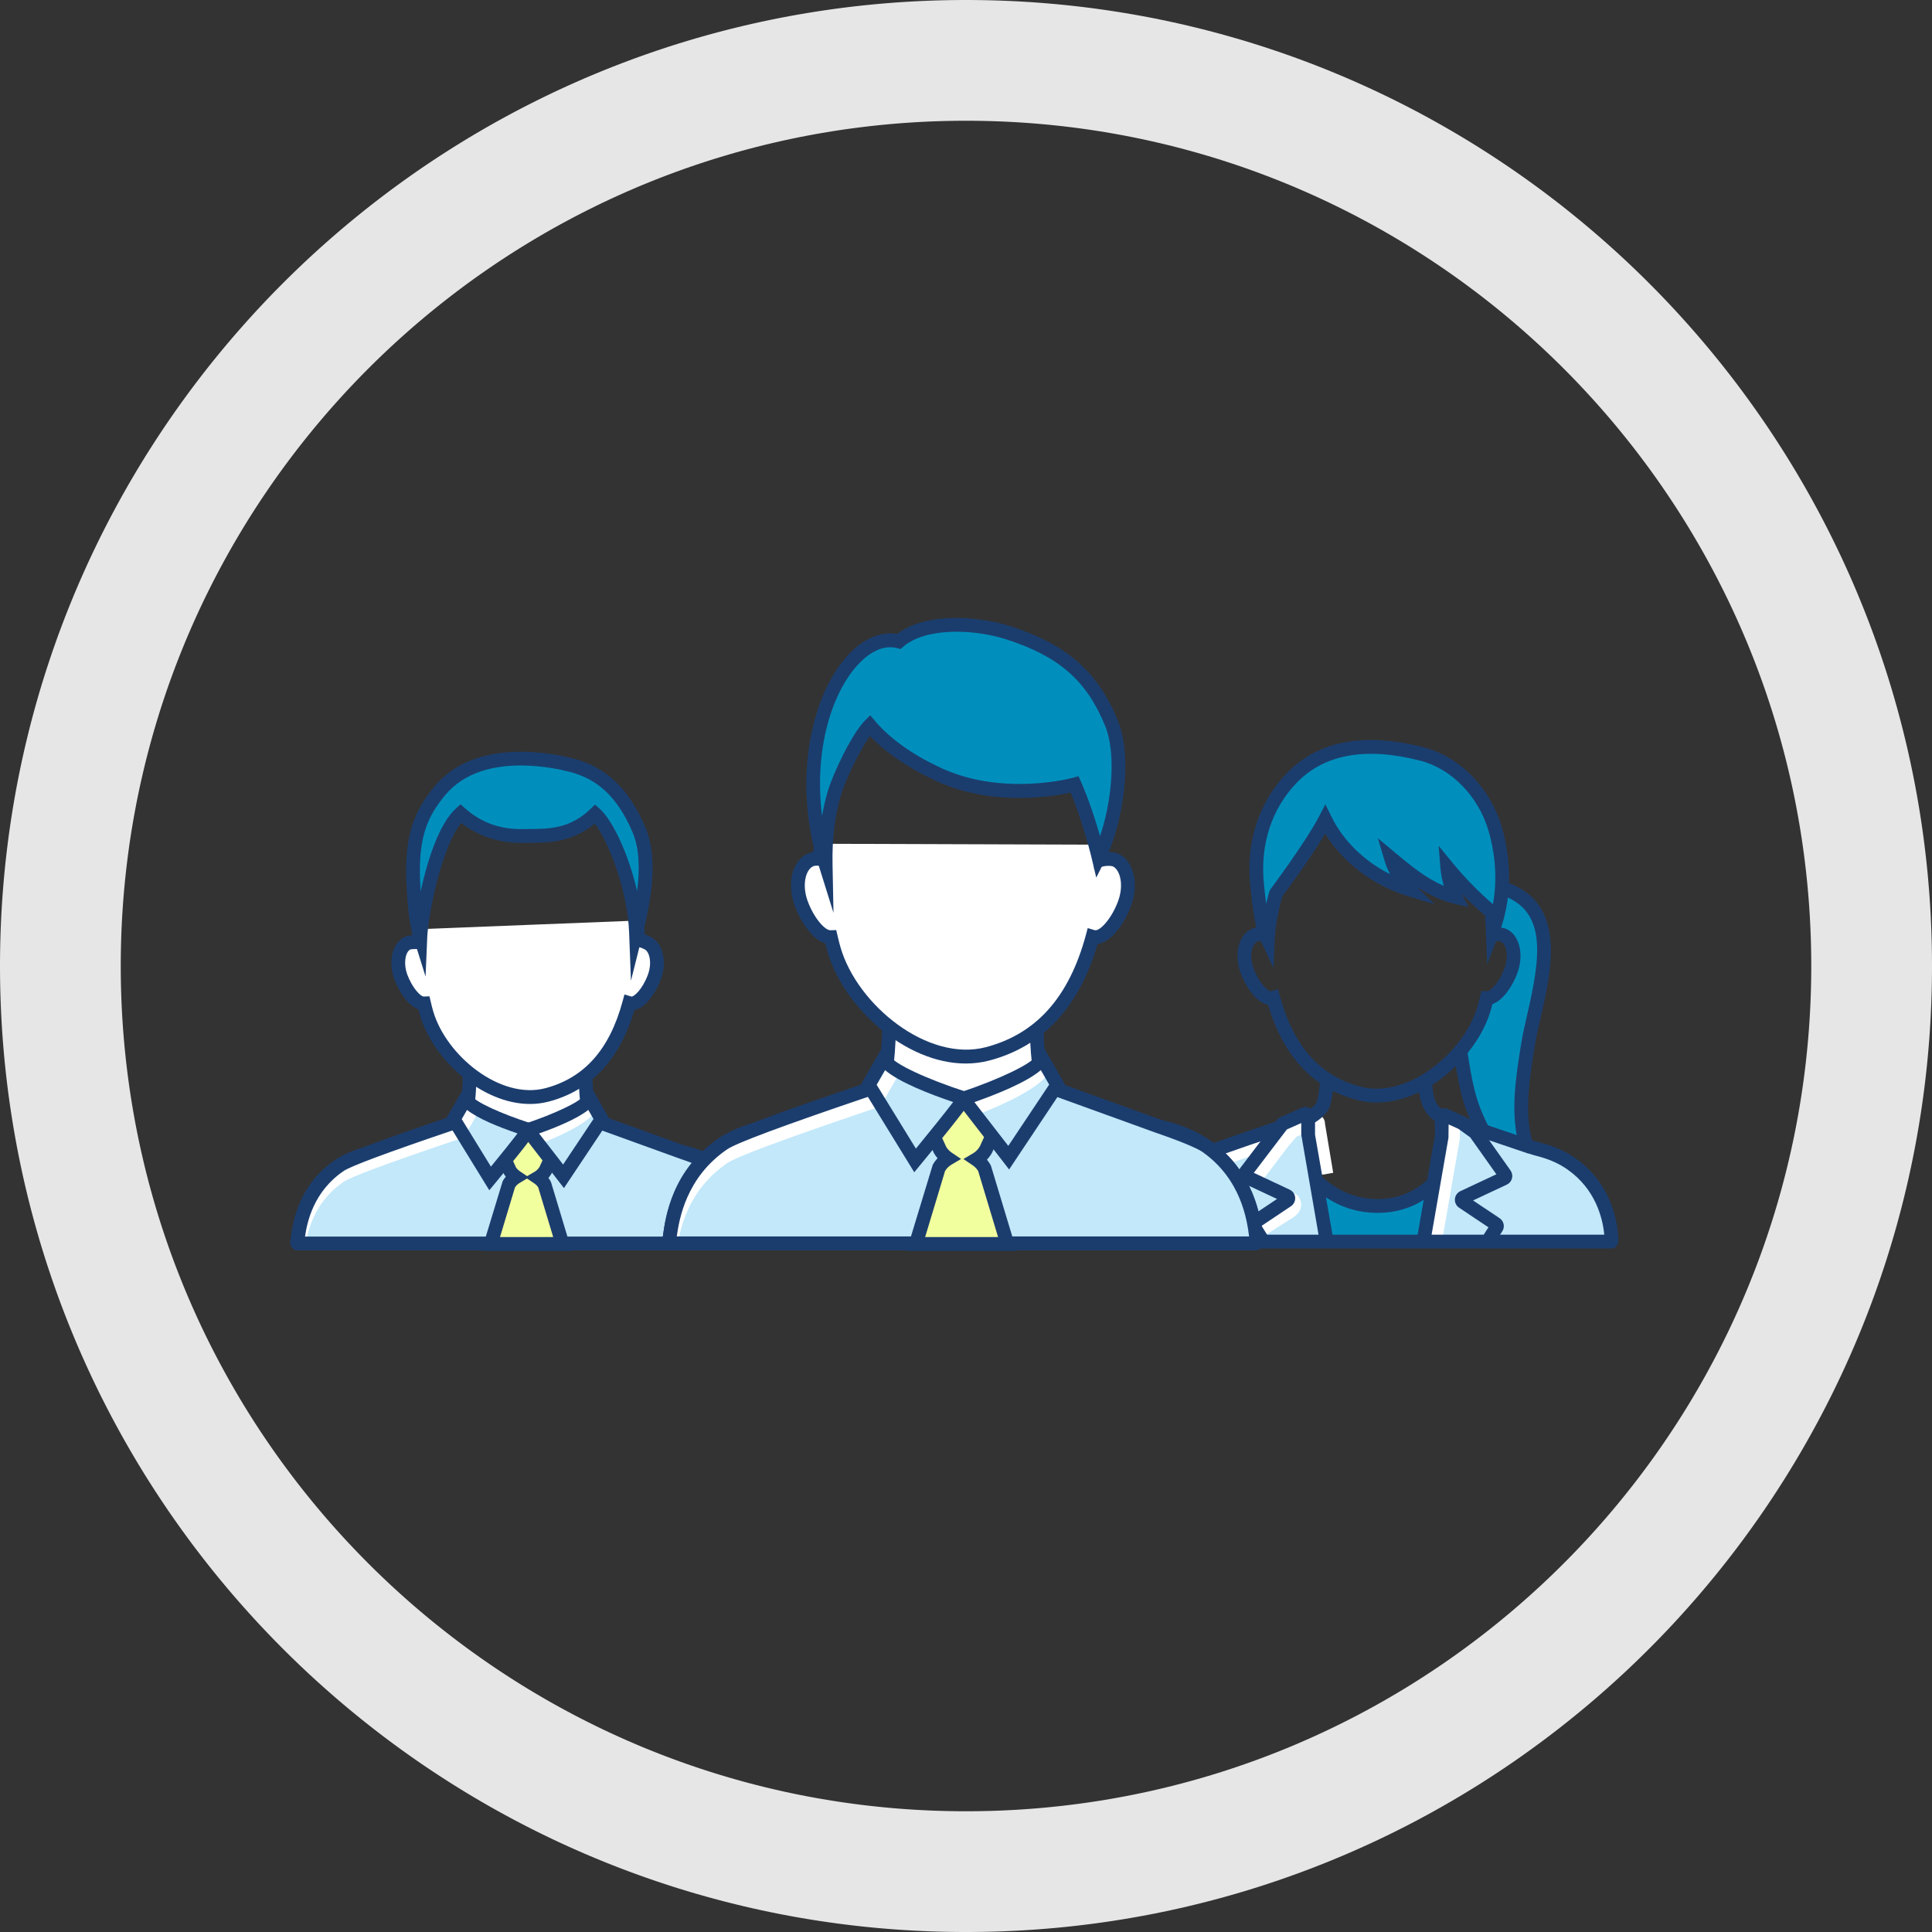 <?xml version="1.0" encoding="UTF-8" standalone="no"?>
<svg width="160px" height="160px" viewBox="0 0 160 160" version="1.1" xmlns="http://www.w3.org/2000/svg" xmlns:xlink="http://www.w3.org/1999/xlink">
    <rect x="0" y="0" width="160" height="160" fill="#333333" stroke="none"/>
    <!-- Generator: Sketch 47 (45396) - http://www.bohemiancoding.com/sketch -->
    <title>circle-operations-leaders</title>
    <desc>Created with Sketch.</desc>
    <defs></defs>
    <g id="Page-1" stroke="none" stroke-width="1" fill="none" fill-rule="evenodd">
        <g id="circle-operations-leaders">
            <g>
                <path d="M80.258,0 L80.516,0.002 L80.774,0.004 L81.032,0.007 L81.29,0.01 L81.547,0.015 L81.804,0.02 L82.061,0.026 L82.318,0.033 L82.575,0.041 L82.831,0.049 L83.087,0.059 L83.344,0.069 L83.599,0.08 L83.855,0.092 L84.111,0.104 L84.366,0.117 L84.621,0.132 L84.876,0.147 L85.13,0.162 L85.385,0.179 L85.639,0.196 L85.893,0.214 L86.147,0.233 L86.4,0.253 L86.654,0.274 L86.907,0.295 L87.16,0.317 L87.413,0.34 L87.665,0.363 L87.917,0.388 L88.17,0.413 L88.421,0.439 L88.677,0.466 L89.176,0.522 L89.677,0.581 L90.178,0.643 L90.678,0.708 L91.177,0.777 L91.675,0.848 L92.171,0.922 L92.667,1 L93.162,1.08 L93.656,1.164 L94.149,1.25 L94.641,1.34 L95.132,1.432 L95.622,1.528 L96.111,1.627 L96.598,1.728 L97.085,1.833 L97.57,1.94 L98.055,2.05 L98.538,2.164 L99.02,2.28 L99.502,2.399 L99.981,2.521 L100.46,2.646 L100.938,2.774 L101.414,2.904 L101.89,3.038 L102.364,3.174 L102.837,3.313 L103.308,3.455 L103.779,3.6 L104.248,3.748 L104.716,3.898 L105.182,4.052 L105.648,4.208 L106.112,4.366 L106.575,4.528 L107.037,4.692 L107.497,4.859 L107.956,5.029 L108.413,5.202 L108.87,5.377 L109.325,5.555 L109.778,5.735 L110.23,5.919 L110.681,6.105 L111.131,6.293 L111.579,6.484 L112.025,6.678 L112.471,6.875 L112.914,7.074 L113.357,7.276 L113.798,7.48 L114.237,7.687 L114.675,7.897 L115.112,8.109 L115.547,8.323 L115.98,8.541 L116.412,8.76 L116.843,8.983 L117.272,9.207 L117.699,9.435 L118.125,9.665 L118.549,9.897 L118.972,10.132 L119.393,10.369 L119.813,10.609 L120.231,10.851 L120.647,11.095 L121.062,11.342 L121.475,11.592 L121.887,11.844 L122.297,12.098 L122.705,12.355 L123.111,12.614 L123.516,12.875 L123.919,13.139 L124.321,13.405 L124.721,13.673 L125.119,13.944 L125.515,14.217 L125.91,14.493 L126.303,14.771 L126.694,15.051 L127.083,15.333 L127.471,15.617 L127.857,15.904 L128.241,16.193 L128.623,16.485 L129.004,16.778 L129.382,17.074 L129.759,17.372 L130.134,17.672 L130.507,17.975 L130.878,18.279 L131.248,18.586 L131.615,18.895 L131.981,19.206 L132.345,19.519 L132.706,19.835 L133.066,20.152 L133.424,20.472 L133.78,20.793 L134.135,21.117 L134.487,21.443 L134.837,21.771 L135.185,22.101 L135.531,22.433 L135.876,22.767 L136.218,23.104 L136.558,23.442 L136.896,23.782 L137.233,24.124 L137.567,24.469 L137.899,24.815 L138.229,25.163 L138.557,25.513 L138.883,25.865 L139.207,26.22 L139.528,26.576 L139.848,26.934 L140.165,27.294 L140.481,27.655 L140.794,28.019 L141.105,28.385 L141.414,28.752 L141.721,29.122 L142.025,29.493 L142.328,29.866 L142.628,30.241 L142.926,30.618 L143.222,30.996 L143.515,31.377 L143.807,31.759 L144.096,32.143 L144.383,32.529 L144.667,32.917 L144.95,33.306 L145.229,33.697 L145.507,34.09 L145.783,34.485 L146.056,34.881 L146.327,35.279 L146.595,35.679 L146.861,36.081 L147.125,36.484 L147.386,36.889 L147.645,37.295 L147.902,37.703 L148.156,38.113 L148.408,38.525 L148.658,38.938 L148.905,39.353 L149.149,39.769 L149.391,40.187 L149.631,40.607 L149.868,41.028 L150.103,41.451 L150.335,41.875 L150.565,42.301 L150.793,42.728 L151.017,43.157 L151.24,43.588 L151.459,44.02 L151.677,44.453 L151.891,44.888 L152.103,45.325 L152.313,45.763 L152.52,46.202 L152.724,46.643 L152.926,47.086 L153.125,47.529 L153.322,47.975 L153.516,48.421 L153.707,48.869 L153.895,49.319 L154.081,49.77 L154.265,50.222 L154.445,50.675 L154.623,51.13 L154.798,51.587 L154.971,52.044 L155.141,52.503 L155.308,52.964 L155.472,53.425 L155.634,53.888 L155.792,54.352 L155.948,54.818 L156.102,55.284 L156.252,55.752 L156.4,56.221 L156.545,56.692 L156.687,57.164 L156.826,57.636 L156.962,58.11 L157.096,58.586 L157.226,59.062 L157.354,59.54 L157.479,60.019 L157.601,60.499 L157.72,60.98 L157.836,61.462 L157.95,61.945 L158.06,62.43 L158.167,62.915 L158.272,63.402 L158.373,63.889 L158.472,64.378 L158.568,64.868 L158.66,65.359 L158.75,65.851 L158.836,66.344 L158.92,66.838 L159,67.333 L159.078,67.829 L159.152,68.325 L159.223,68.823 L159.292,69.322 L159.357,69.822 L159.419,70.323 L159.478,70.824 L159.534,71.323 L159.561,71.579 L159.587,71.83 L159.612,72.083 L159.637,72.335 L159.66,72.587 L159.683,72.84 L159.705,73.093 L159.726,73.346 L159.747,73.6 L159.767,73.853 L159.786,74.107 L159.804,74.361 L159.821,74.615 L159.838,74.87 L159.853,75.124 L159.868,75.379 L159.883,75.634 L159.896,75.889 L159.908,76.145 L159.92,76.401 L159.931,76.656 L159.941,76.912 L159.951,77.169 L159.959,77.425 L159.967,77.682 L159.974,77.939 L159.98,78.196 L159.985,78.453 L159.99,78.71 L159.993,78.968 L159.996,79.226 L159.998,79.484 L160,79.742 L160,80 L160,80.258 L159.998,80.516 L159.996,80.774 L159.993,81.032 L159.99,81.29 L159.985,81.547 L159.98,81.804 L159.974,82.061 L159.967,82.318 L159.959,82.575 L159.951,82.831 L159.941,83.088 L159.931,83.344 L159.92,83.599 L159.908,83.855 L159.896,84.111 L159.883,84.366 L159.868,84.621 L159.853,84.876 L159.838,85.13 L159.821,85.385 L159.804,85.639 L159.786,85.893 L159.767,86.147 L159.747,86.4 L159.726,86.654 L159.705,86.907 L159.683,87.16 L159.66,87.413 L159.637,87.665 L159.612,87.917 L159.587,88.17 L159.561,88.421 L159.534,88.677 L159.478,89.176 L159.419,89.677 L159.357,90.178 L159.292,90.678 L159.223,91.177 L159.152,91.675 L159.078,92.171 L159,92.667 L158.92,93.162 L158.836,93.656 L158.75,94.149 L158.66,94.641 L158.568,95.132 L158.472,95.622 L158.373,96.111 L158.272,96.598 L158.167,97.085 L158.06,97.57 L157.95,98.055 L157.836,98.538 L157.72,99.02 L157.601,99.501 L157.479,99.981 L157.354,100.46 L157.226,100.938 L157.096,101.414 L156.962,101.89 L156.826,102.364 L156.687,102.836 L156.545,103.308 L156.4,103.779 L156.252,104.248 L156.102,104.716 L155.948,105.182 L155.792,105.648 L155.634,106.112 L155.472,106.575 L155.308,107.036 L155.141,107.497 L154.971,107.956 L154.798,108.413 L154.623,108.87 L154.445,109.325 L154.265,109.778 L154.081,110.23 L153.895,110.681 L153.707,111.131 L153.516,111.579 L153.322,112.025 L153.125,112.471 L152.926,112.914 L152.724,113.357 L152.52,113.798 L152.313,114.237 L152.103,114.675 L151.891,115.112 L151.677,115.547 L151.459,115.98 L151.24,116.412 L151.017,116.843 L150.793,117.272 L150.565,117.699 L150.335,118.125 L150.103,118.549 L149.868,118.972 L149.631,119.393 L149.391,119.813 L149.149,120.231 L148.905,120.647 L148.658,121.062 L148.408,121.475 L148.156,121.887 L147.902,122.297 L147.645,122.705 L147.386,123.111 L147.125,123.516 L146.861,123.919 L146.595,124.321 L146.327,124.721 L146.056,125.119 L145.783,125.515 L145.507,125.91 L145.229,126.303 L144.95,126.694 L144.667,127.083 L144.383,127.471 L144.096,127.857 L143.807,128.241 L143.515,128.623 L143.222,129.004 L142.926,129.382 L142.628,129.759 L142.328,130.134 L142.025,130.507 L141.721,130.878 L141.414,131.248 L141.105,131.615 L140.794,131.981 L140.481,132.345 L140.165,132.706 L139.848,133.066 L139.528,133.424 L139.207,133.78 L138.883,134.135 L138.557,134.487 L138.229,134.837 L137.899,135.185 L137.567,135.531 L137.233,135.876 L136.896,136.218 L136.558,136.558 L136.218,136.896 L135.876,137.233 L135.531,137.567 L135.185,137.899 L134.837,138.229 L134.487,138.557 L134.135,138.883 L133.78,139.207 L133.424,139.528 L133.066,139.848 L132.706,140.165 L132.345,140.481 L131.981,140.794 L131.615,141.105 L131.248,141.414 L130.878,141.721 L130.507,142.025 L130.134,142.328 L129.759,142.628 L129.382,142.926 L129.004,143.222 L128.623,143.515 L128.241,143.807 L127.857,144.096 L127.471,144.383 L127.083,144.667 L126.694,144.95 L126.303,145.229 L125.91,145.507 L125.515,145.783 L125.119,146.056 L124.721,146.327 L124.321,146.595 L123.919,146.861 L123.516,147.125 L123.111,147.386 L122.705,147.645 L122.297,147.902 L121.887,148.156 L121.475,148.408 L121.062,148.658 L120.647,148.905 L120.231,149.149 L119.813,149.391 L119.393,149.631 L118.972,149.868 L118.549,150.103 L118.125,150.335 L117.699,150.565 L117.272,150.793 L116.843,151.017 L116.412,151.24 L115.98,151.459 L115.547,151.677 L115.112,151.891 L114.675,152.103 L114.237,152.313 L113.798,152.52 L113.357,152.724 L112.914,152.926 L112.471,153.125 L112.025,153.322 L111.579,153.516 L111.131,153.707 L110.681,153.895 L110.23,154.081 L109.778,154.265 L109.325,154.445 L108.87,154.623 L108.413,154.798 L107.956,154.971 L107.497,155.141 L107.036,155.308 L106.575,155.472 L106.112,155.634 L105.648,155.792 L105.182,155.948 L104.716,156.102 L104.248,156.252 L103.779,156.4 L103.308,156.545 L102.836,156.687 L102.364,156.826 L101.89,156.962 L101.414,157.096 L100.938,157.226 L100.46,157.354 L99.981,157.479 L99.501,157.601 L99.02,157.72 L98.538,157.836 L98.055,157.95 L97.57,158.06 L97.085,158.167 L96.598,158.272 L96.111,158.373 L95.622,158.472 L95.132,158.568 L94.641,158.66 L94.149,158.75 L93.656,158.836 L93.162,158.92 L92.667,159 L92.171,159.078 L91.675,159.152 L91.177,159.223 L90.678,159.292 L90.178,159.357 L89.677,159.419 L89.176,159.478 L88.677,159.534 L88.421,159.561 L88.17,159.587 L87.917,159.612 L87.665,159.637 L87.413,159.66 L87.16,159.683 L86.907,159.705 L86.654,159.726 L86.4,159.747 L86.147,159.767 L85.893,159.786 L85.639,159.804 L85.385,159.821 L85.13,159.838 L84.876,159.853 L84.621,159.868 L84.366,159.883 L84.111,159.896 L83.855,159.908 L83.599,159.92 L83.344,159.931 L83.088,159.941 L82.831,159.951 L82.575,159.959 L82.318,159.967 L82.061,159.974 L81.804,159.98 L81.547,159.985 L81.29,159.99 L81.032,159.993 L80.774,159.996 L80.516,159.998 L80.258,160 L80,160 L79.742,160 L79.484,159.998 L79.226,159.996 L78.968,159.993 L78.71,159.99 L78.453,159.985 L78.196,159.98 L77.939,159.974 L77.682,159.967 L77.425,159.959 L77.169,159.951 L76.912,159.941 L76.656,159.931 L76.401,159.92 L76.145,159.908 L75.889,159.896 L75.634,159.883 L75.379,159.868 L75.124,159.853 L74.87,159.838 L74.615,159.821 L74.361,159.804 L74.107,159.786 L73.853,159.767 L73.6,159.747 L73.346,159.726 L73.093,159.705 L72.84,159.683 L72.587,159.66 L72.335,159.637 L72.083,159.612 L71.83,159.587 L71.579,159.561 L71.323,159.534 L70.824,159.478 L70.323,159.419 L69.822,159.357 L69.322,159.292 L68.823,159.223 L68.325,159.152 L67.829,159.078 L67.333,159 L66.838,158.92 L66.344,158.836 L65.851,158.75 L65.359,158.66 L64.868,158.568 L64.378,158.472 L63.889,158.373 L63.402,158.272 L62.915,158.167 L62.43,158.06 L61.945,157.95 L61.462,157.836 L60.98,157.72 L60.499,157.601 L60.019,157.479 L59.54,157.354 L59.062,157.226 L58.586,157.096 L58.11,156.962 L57.636,156.826 L57.164,156.687 L56.692,156.545 L56.221,156.4 L55.752,156.252 L55.284,156.102 L54.818,155.948 L54.352,155.792 L53.888,155.634 L53.425,155.472 L52.964,155.308 L52.503,155.141 L52.044,154.971 L51.587,154.798 L51.13,154.623 L50.675,154.445 L50.222,154.265 L49.77,154.081 L49.319,153.895 L48.869,153.707 L48.421,153.516 L47.975,153.322 L47.529,153.125 L47.086,152.926 L46.643,152.724 L46.202,152.52 L45.763,152.313 L45.325,152.103 L44.888,151.891 L44.453,151.677 L44.02,151.459 L43.588,151.24 L43.157,151.017 L42.728,150.793 L42.301,150.565 L41.875,150.335 L41.451,150.103 L41.028,149.868 L40.607,149.631 L40.187,149.391 L39.769,149.149 L39.353,148.905 L38.938,148.658 L38.525,148.408 L38.113,148.156 L37.703,147.902 L37.295,147.645 L36.889,147.386 L36.484,147.125 L36.081,146.861 L35.679,146.595 L35.279,146.327 L34.881,146.056 L34.485,145.783 L34.09,145.507 L33.697,145.229 L33.306,144.95 L32.917,144.667 L32.529,144.383 L32.143,144.096 L31.759,143.807 L31.377,143.515 L30.996,143.222 L30.618,142.926 L30.241,142.628 L29.866,142.328 L29.493,142.025 L29.122,141.721 L28.752,141.414 L28.385,141.105 L28.019,140.794 L27.655,140.481 L27.294,140.165 L26.934,139.848 L26.576,139.528 L26.22,139.207 L25.865,138.883 L25.513,138.557 L25.163,138.229 L24.815,137.899 L24.469,137.567 L24.124,137.233 L23.782,136.896 L23.442,136.558 L23.104,136.218 L22.767,135.876 L22.433,135.531 L22.101,135.185 L21.771,134.837 L21.443,134.487 L21.117,134.135 L20.793,133.78 L20.472,133.424 L20.152,133.066 L19.835,132.706 L19.519,132.345 L19.206,131.981 L18.895,131.615 L18.586,131.248 L18.279,130.878 L17.975,130.507 L17.672,130.134 L17.372,129.759 L17.074,129.382 L16.778,129.004 L16.485,128.623 L16.193,128.241 L15.904,127.857 L15.617,127.471 L15.333,127.083 L15.051,126.694 L14.771,126.303 L14.493,125.91 L14.217,125.515 L13.944,125.119 L13.673,124.721 L13.405,124.321 L13.139,123.919 L12.875,123.516 L12.614,123.111 L12.355,122.705 L12.098,122.297 L11.844,121.887 L11.592,121.475 L11.342,121.062 L11.095,120.647 L10.851,120.231 L10.609,119.813 L10.369,119.393 L10.132,118.972 L9.897,118.549 L9.665,118.125 L9.435,117.699 L9.207,117.272 L8.983,116.843 L8.76,116.412 L8.541,115.98 L8.323,115.547 L8.109,115.112 L7.897,114.675 L7.687,114.237 L7.48,113.798 L7.276,113.357 L7.074,112.914 L6.875,112.471 L6.678,112.025 L6.484,111.579 L6.293,111.131 L6.105,110.681 L5.919,110.23 L5.735,109.778 L5.555,109.325 L5.377,108.87 L5.202,108.413 L5.029,107.956 L4.859,107.497 L4.692,107.037 L4.528,106.575 L4.366,106.112 L4.208,105.648 L4.052,105.182 L3.898,104.716 L3.748,104.248 L3.6,103.779 L3.455,103.308 L3.313,102.837 L3.174,102.364 L3.038,101.89 L2.904,101.414 L2.774,100.938 L2.646,100.46 L2.521,99.981 L2.399,99.502 L2.28,99.02 L2.164,98.538 L2.05,98.055 L1.94,97.57 L1.833,97.085 L1.728,96.598 L1.627,96.111 L1.528,95.622 L1.432,95.132 L1.34,94.641 L1.25,94.149 L1.164,93.656 L1.08,93.162 L1,92.667 L0.922,92.171 L0.848,91.675 L0.777,91.177 L0.708,90.678 L0.643,90.178 L0.581,89.677 L0.522,89.176 L0.466,88.677 L0.439,88.421 L0.413,88.17 L0.388,87.917 L0.363,87.665 L0.34,87.413 L0.317,87.16 L0.295,86.907 L0.274,86.654 L0.253,86.4 L0.233,86.147 L0.214,85.893 L0.196,85.639 L0.179,85.385 L0.162,85.13 L0.147,84.876 L0.132,84.621 L0.117,84.366 L0.104,84.111 L0.092,83.855 L0.08,83.599 L0.069,83.344 L0.059,83.087 L0.049,82.831 L0.041,82.575 L0.033,82.318 L0.026,82.061 L0.02,81.804 L0.015,81.547 L0.01,81.29 L0.007,81.032 L0.004,80.774 L0.002,80.516 L0,80.258 L0,80 L0,79.742 L0.002,79.484 L0.004,79.226 L0.007,78.968 L0.01,78.71 L0.015,78.453 L0.02,78.196 L0.026,77.939 L0.033,77.682 L0.041,77.425 L0.049,77.169 L0.059,76.913 L0.069,76.656 L0.08,76.401 L0.092,76.145 L0.104,75.889 L0.117,75.634 L0.132,75.379 L0.147,75.124 L0.162,74.87 L0.179,74.615 L0.196,74.361 L0.214,74.107 L0.233,73.853 L0.253,73.6 L0.274,73.346 L0.295,73.093 L0.317,72.84 L0.34,72.587 L0.363,72.335 L0.388,72.083 L0.413,71.83 L0.439,71.579 L0.466,71.323 L0.522,70.824 L0.581,70.323 L0.643,69.822 L0.708,69.322 L0.777,68.823 L0.848,68.325 L0.922,67.829 L1,67.333 L1.08,66.838 L1.164,66.344 L1.25,65.851 L1.34,65.359 L1.432,64.868 L1.528,64.378 L1.627,63.889 L1.728,63.402 L1.833,62.915 L1.94,62.43 L2.05,61.945 L2.164,61.462 L2.28,60.98 L2.399,60.498 L2.521,60.019 L2.646,59.54 L2.774,59.062 L2.904,58.586 L3.038,58.11 L3.174,57.636 L3.313,57.163 L3.455,56.692 L3.6,56.221 L3.748,55.752 L3.898,55.284 L4.052,54.818 L4.208,54.352 L4.366,53.888 L4.528,53.425 L4.692,52.964 L4.859,52.503 L5.029,52.044 L5.202,51.587 L5.377,51.13 L5.555,50.675 L5.735,50.222 L5.919,49.77 L6.105,49.319 L6.293,48.869 L6.484,48.421 L6.678,47.975 L6.875,47.529 L7.074,47.086 L7.276,46.643 L7.48,46.202 L7.687,45.763 L7.897,45.325 L8.109,44.888 L8.323,44.453 L8.541,44.02 L8.76,43.588 L8.983,43.157 L9.207,42.728 L9.435,42.301 L9.665,41.875 L9.897,41.451 L10.132,41.028 L10.369,40.607 L10.609,40.187 L10.851,39.769 L11.095,39.353 L11.342,38.938 L11.592,38.525 L11.844,38.113 L12.098,37.703 L12.355,37.295 L12.614,36.889 L12.875,36.484 L13.139,36.081 L13.405,35.679 L13.673,35.279 L13.944,34.881 L14.217,34.485 L14.493,34.09 L14.771,33.697 L15.051,33.306 L15.333,32.917 L15.617,32.529 L15.904,32.143 L16.193,31.759 L16.485,31.377 L16.778,30.996 L17.074,30.618 L17.372,30.241 L17.672,29.866 L17.975,29.493 L18.279,29.122 L18.586,28.752 L18.895,28.385 L19.206,28.019 L19.519,27.655 L19.835,27.294 L20.152,26.934 L20.472,26.576 L20.793,26.22 L21.117,25.865 L21.443,25.513 L21.771,25.163 L22.101,24.815 L22.433,24.469 L22.767,24.124 L23.104,23.782 L23.442,23.442 L23.782,23.104 L24.124,22.767 L24.469,22.433 L24.815,22.101 L25.163,21.771 L25.513,21.443 L25.865,21.117 L26.22,20.793 L26.576,20.472 L26.934,20.152 L27.294,19.835 L27.655,19.519 L28.019,19.206 L28.385,18.895 L28.752,18.586 L29.122,18.279 L29.493,17.975 L29.866,17.672 L30.241,17.372 L30.618,17.074 L30.996,16.778 L31.377,16.485 L31.759,16.193 L32.143,15.904 L32.529,15.617 L32.917,15.333 L33.306,15.051 L33.697,14.771 L34.09,14.493 L34.485,14.217 L34.881,13.944 L35.279,13.673 L35.679,13.405 L36.081,13.139 L36.484,12.875 L36.889,12.614 L37.295,12.355 L37.703,12.098 L38.113,11.844 L38.525,11.592 L38.938,11.342 L39.353,11.095 L39.769,10.851 L40.187,10.609 L40.607,10.369 L41.028,10.132 L41.451,9.897 L41.875,9.665 L42.301,9.435 L42.728,9.207 L43.157,8.983 L43.588,8.76 L44.02,8.541 L44.453,8.323 L44.888,8.109 L45.325,7.897 L45.763,7.687 L46.202,7.48 L46.643,7.276 L47.086,7.074 L47.529,6.875 L47.975,6.678 L48.421,6.484 L48.869,6.293 L49.319,6.105 L49.77,5.919 L50.222,5.735 L50.675,5.555 L51.13,5.377 L51.587,5.202 L52.044,5.029 L52.503,4.859 L52.964,4.692 L53.425,4.528 L53.888,4.366 L54.352,4.208 L54.818,4.052 L55.284,3.898 L55.752,3.748 L56.221,3.6 L56.692,3.455 L57.163,3.313 L57.636,3.174 L58.11,3.038 L58.586,2.904 L59.062,2.774 L59.54,2.646 L60.019,2.521 L60.498,2.399 L60.98,2.28 L61.462,2.164 L61.945,2.05 L62.43,1.94 L62.915,1.833 L63.402,1.728 L63.889,1.627 L64.378,1.528 L64.868,1.432 L65.359,1.34 L65.851,1.25 L66.344,1.164 L66.838,1.08 L67.333,1 L67.829,0.922 L68.325,0.848 L68.823,0.777 L69.322,0.708 L69.822,0.643 L70.323,0.581 L70.824,0.522 L71.323,0.466 L71.579,0.439 L71.83,0.413 L72.083,0.388 L72.335,0.363 L72.587,0.34 L72.84,0.317 L73.093,0.295 L73.346,0.274 L73.6,0.253 L73.853,0.233 L74.107,0.214 L74.361,0.196 L74.615,0.179 L74.87,0.162 L75.124,0.147 L75.379,0.132 L75.634,0.117 L75.889,0.104 L76.145,0.092 L76.401,0.08 L76.656,0.069 L76.913,0.059 L77.169,0.049 L77.425,0.041 L77.682,0.033 L77.939,0.026 L78.196,0.02 L78.453,0.015 L78.71,0.01 L78.968,0.007 L79.226,0.004 L79.484,0.002 L79.742,0 L80,0 L80.258,0 Z M79.773,10 L79.547,10.001 L79.321,10.003 L79.095,10.006 L78.869,10.009 L78.643,10.013 L78.418,10.018 L78.192,10.023 L77.967,10.029 L77.742,10.036 L77.517,10.043 L77.293,10.051 L77.068,10.06 L76.844,10.07 L76.62,10.08 L76.396,10.091 L76.173,10.103 L75.949,10.115 L75.726,10.128 L75.503,10.142 L75.28,10.157 L75.058,10.172 L74.835,10.188 L74.613,10.204 L74.391,10.222 L74.169,10.24 L73.947,10.258 L73.726,10.278 L73.505,10.298 L73.284,10.318 L73.063,10.34 L72.842,10.362 L72.622,10.385 L72.405,10.408 L71.962,10.457 L71.523,10.509 L71.085,10.563 L70.647,10.62 L70.211,10.68 L69.775,10.742 L69.341,10.807 L68.907,10.875 L68.474,10.946 L68.042,11.019 L67.611,11.094 L67.181,11.173 L66.752,11.253 L66.324,11.337 L65.896,11.423 L65.47,11.512 L65.045,11.603 L64.62,11.697 L64.197,11.794 L63.774,11.893 L63.353,11.994 L62.932,12.098 L62.513,12.205 L62.094,12.314 L61.677,12.426 L61.26,12.54 L60.845,12.657 L60.431,12.776 L60.017,12.898 L59.605,13.022 L59.194,13.148 L58.784,13.277 L58.375,13.409 L57.967,13.543 L57.56,13.679 L57.154,13.818 L56.75,13.959 L56.346,14.103 L55.944,14.249 L55.543,14.397 L55.143,14.548 L54.744,14.701 L54.346,14.857 L53.95,15.015 L53.554,15.175 L53.16,15.337 L52.767,15.502 L52.376,15.67 L51.985,15.839 L51.596,16.011 L51.208,16.185 L50.821,16.361 L50.435,16.54 L50.051,16.721 L49.668,16.904 L49.286,17.09 L48.906,17.278 L48.527,17.468 L48.149,17.66 L47.772,17.854 L47.397,18.051 L47.023,18.25 L46.651,18.451 L46.279,18.654 L45.909,18.859 L45.541,19.067 L45.174,19.277 L44.808,19.489 L44.444,19.703 L44.081,19.919 L43.719,20.137 L43.359,20.357 L43,20.58 L42.643,20.805 L42.287,21.031 L41.933,21.26 L41.58,21.491 L41.229,21.724 L40.879,21.959 L40.53,22.196 L40.183,22.435 L39.838,22.676 L39.494,22.919 L39.151,23.164 L38.81,23.411 L38.471,23.661 L38.133,23.912 L37.797,24.165 L37.462,24.42 L37.129,24.677 L36.798,24.936 L36.468,25.197 L36.139,25.46 L35.813,25.725 L35.487,25.991 L35.164,26.26 L34.842,26.531 L34.522,26.803 L34.203,27.077 L33.886,27.354 L33.571,27.632 L33.258,27.912 L32.946,28.193 L32.636,28.477 L32.327,28.762 L32.021,29.05 L31.716,29.339 L31.412,29.63 L31.111,29.922 L30.811,30.217 L30.513,30.513 L30.217,30.811 L29.922,31.111 L29.63,31.412 L29.339,31.716 L29.05,32.021 L28.762,32.327 L28.477,32.636 L28.193,32.946 L27.912,33.258 L27.632,33.571 L27.354,33.886 L27.077,34.203 L26.803,34.522 L26.531,34.842 L26.26,35.164 L25.991,35.487 L25.725,35.813 L25.46,36.139 L25.197,36.468 L24.936,36.798 L24.677,37.129 L24.42,37.462 L24.165,37.797 L23.912,38.133 L23.661,38.471 L23.411,38.81 L23.164,39.151 L22.919,39.494 L22.676,39.838 L22.435,40.183 L22.196,40.53 L21.959,40.879 L21.724,41.229 L21.491,41.58 L21.26,41.933 L21.031,42.287 L20.805,42.643 L20.58,43 L20.357,43.359 L20.137,43.719 L19.919,44.081 L19.703,44.444 L19.489,44.808 L19.277,45.174 L19.067,45.541 L18.859,45.909 L18.654,46.279 L18.451,46.651 L18.25,47.023 L18.051,47.397 L17.854,47.772 L17.66,48.149 L17.468,48.527 L17.278,48.906 L17.09,49.286 L16.904,49.668 L16.721,50.051 L16.54,50.435 L16.361,50.821 L16.185,51.208 L16.011,51.596 L15.839,51.985 L15.67,52.376 L15.502,52.767 L15.337,53.16 L15.175,53.554 L15.015,53.95 L14.857,54.346 L14.701,54.744 L14.548,55.143 L14.397,55.543 L14.249,55.944 L14.103,56.346 L13.959,56.75 L13.818,57.154 L13.679,57.56 L13.543,57.967 L13.409,58.375 L13.277,58.784 L13.148,59.194 L13.022,59.605 L12.898,60.017 L12.776,60.431 L12.657,60.845 L12.54,61.26 L12.426,61.677 L12.314,62.094 L12.205,62.513 L12.098,62.932 L11.994,63.353 L11.893,63.774 L11.794,64.197 L11.697,64.62 L11.603,65.045 L11.512,65.47 L11.423,65.896 L11.337,66.324 L11.253,66.752 L11.173,67.181 L11.094,67.611 L11.019,68.042 L10.946,68.474 L10.875,68.907 L10.807,69.341 L10.742,69.775 L10.68,70.211 L10.62,70.647 L10.563,71.085 L10.509,71.523 L10.457,71.962 L10.408,72.405 L10.385,72.622 L10.362,72.842 L10.34,73.063 L10.318,73.284 L10.298,73.505 L10.278,73.726 L10.258,73.947 L10.24,74.169 L10.222,74.391 L10.204,74.613 L10.188,74.835 L10.172,75.058 L10.157,75.28 L10.142,75.503 L10.128,75.726 L10.115,75.949 L10.103,76.173 L10.091,76.396 L10.08,76.62 L10.07,76.844 L10.06,77.068 L10.051,77.293 L10.043,77.517 L10.036,77.742 L10.029,77.967 L10.023,78.192 L10.018,78.418 L10.013,78.643 L10.009,78.869 L10.006,79.095 L10.003,79.321 L10.001,79.547 L10,79.773 L10,80 L10,80.227 L10.001,80.453 L10.003,80.679 L10.006,80.905 L10.009,81.131 L10.013,81.357 L10.018,81.582 L10.023,81.808 L10.029,82.033 L10.036,82.258 L10.043,82.483 L10.051,82.707 L10.06,82.932 L10.07,83.156 L10.08,83.38 L10.091,83.604 L10.103,83.827 L10.115,84.051 L10.128,84.274 L10.142,84.497 L10.157,84.72 L10.172,84.942 L10.188,85.165 L10.204,85.387 L10.222,85.609 L10.24,85.831 L10.258,86.053 L10.278,86.274 L10.298,86.495 L10.318,86.716 L10.34,86.937 L10.362,87.158 L10.385,87.378 L10.408,87.595 L10.457,88.038 L10.509,88.477 L10.563,88.915 L10.62,89.353 L10.68,89.789 L10.742,90.225 L10.807,90.659 L10.875,91.093 L10.946,91.526 L11.019,91.958 L11.094,92.389 L11.173,92.819 L11.253,93.248 L11.337,93.676 L11.423,94.104 L11.512,94.53 L11.603,94.956 L11.697,95.38 L11.794,95.803 L11.893,96.226 L11.994,96.647 L12.098,97.068 L12.205,97.487 L12.314,97.906 L12.426,98.323 L12.54,98.74 L12.657,99.155 L12.776,99.569 L12.898,99.983 L13.022,100.395 L13.148,100.806 L13.277,101.216 L13.409,101.625 L13.543,102.033 L13.679,102.44 L13.818,102.846 L13.959,103.25 L14.103,103.654 L14.249,104.056 L14.397,104.457 L14.548,104.857 L14.701,105.256 L14.857,105.654 L15.015,106.05 L15.175,106.446 L15.337,106.84 L15.502,107.233 L15.67,107.624 L15.839,108.015 L16.011,108.404 L16.185,108.792 L16.361,109.179 L16.54,109.565 L16.721,109.949 L16.904,110.332 L17.09,110.714 L17.278,111.094 L17.468,111.473 L17.66,111.851 L17.854,112.228 L18.051,112.603 L18.25,112.977 L18.451,113.349 L18.654,113.721 L18.859,114.091 L19.067,114.459 L19.277,114.826 L19.489,115.192 L19.703,115.556 L19.919,115.919 L20.137,116.281 L20.357,116.641 L20.58,117 L20.805,117.357 L21.031,117.713 L21.26,118.067 L21.491,118.42 L21.724,118.771 L21.959,119.121 L22.196,119.47 L22.435,119.817 L22.676,120.162 L22.919,120.506 L23.164,120.849 L23.411,121.19 L23.661,121.529 L23.912,121.867 L24.165,122.203 L24.42,122.538 L24.677,122.871 L24.936,123.202 L25.197,123.532 L25.46,123.861 L25.725,124.187 L25.991,124.513 L26.26,124.836 L26.531,125.158 L26.803,125.478 L27.077,125.797 L27.354,126.114 L27.632,126.429 L27.911,126.742 L28.193,127.054 L28.477,127.364 L28.762,127.673 L29.05,127.979 L29.339,128.284 L29.63,128.588 L29.922,128.889 L30.217,129.189 L30.513,129.487 L30.811,129.783 L31.111,130.078 L31.412,130.37 L31.715,130.661 L32.021,130.95 L32.327,131.238 L32.636,131.523 L32.946,131.807 L33.258,132.088 L33.571,132.368 L33.886,132.646 L34.203,132.923 L34.522,133.197 L34.842,133.469 L35.164,133.74 L35.487,134.009 L35.813,134.275 L36.139,134.54 L36.468,134.803 L36.798,135.064 L37.129,135.323 L37.462,135.58 L37.797,135.835 L38.133,136.088 L38.471,136.339 L38.81,136.589 L39.151,136.836 L39.494,137.081 L39.838,137.324 L40.183,137.565 L40.53,137.804 L40.879,138.041 L41.229,138.276 L41.58,138.509 L41.933,138.74 L42.287,138.969 L42.643,139.195 L43,139.42 L43.359,139.643 L43.719,139.863 L44.081,140.081 L44.444,140.297 L44.808,140.511 L45.174,140.723 L45.541,140.933 L45.91,141.141 L46.279,141.346 L46.651,141.549 L47.023,141.75 L47.397,141.949 L47.772,142.146 L48.149,142.34 L48.527,142.532 L48.906,142.722 L49.286,142.91 L49.668,143.096 L50.051,143.279 L50.435,143.46 L50.821,143.639 L51.208,143.815 L51.596,143.989 L51.985,144.161 L52.376,144.33 L52.767,144.498 L53.16,144.663 L53.554,144.825 L53.95,144.985 L54.346,145.143 L54.744,145.299 L55.143,145.452 L55.543,145.603 L55.944,145.751 L56.346,145.897 L56.75,146.041 L57.154,146.182 L57.56,146.321 L57.967,146.457 L58.375,146.591 L58.784,146.723 L59.194,146.852 L59.605,146.978 L60.017,147.102 L60.431,147.224 L60.845,147.343 L61.26,147.46 L61.677,147.574 L62.094,147.686 L62.513,147.795 L62.932,147.902 L63.353,148.006 L63.774,148.107 L64.197,148.206 L64.62,148.303 L65.045,148.397 L65.47,148.488 L65.896,148.577 L66.324,148.663 L66.752,148.747 L67.181,148.827 L67.611,148.906 L68.042,148.981 L68.474,149.054 L68.907,149.125 L69.341,149.193 L69.775,149.258 L70.211,149.32 L70.647,149.38 L71.085,149.437 L71.523,149.491 L71.962,149.543 L72.405,149.592 L72.622,149.615 L72.842,149.638 L73.063,149.66 L73.283,149.682 L73.505,149.702 L73.726,149.722 L73.947,149.742 L74.169,149.76 L74.391,149.778 L74.613,149.796 L74.835,149.812 L75.058,149.828 L75.28,149.843 L75.503,149.858 L75.726,149.872 L75.949,149.885 L76.173,149.897 L76.396,149.909 L76.62,149.92 L76.844,149.93 L77.068,149.94 L77.293,149.949 L77.517,149.957 L77.742,149.964 L77.967,149.971 L78.192,149.977 L78.418,149.982 L78.643,149.987 L78.869,149.991 L79.095,149.994 L79.321,149.997 L79.547,149.999 L79.773,150 L80,150 L80.227,150 L80.453,149.999 L80.679,149.997 L80.905,149.994 L81.131,149.991 L81.357,149.987 L81.582,149.982 L81.808,149.977 L82.033,149.971 L82.258,149.964 L82.483,149.957 L82.707,149.949 L82.932,149.94 L83.156,149.93 L83.38,149.92 L83.604,149.909 L83.827,149.897 L84.051,149.885 L84.274,149.872 L84.497,149.858 L84.72,149.843 L84.942,149.828 L85.165,149.812 L85.387,149.796 L85.609,149.778 L85.831,149.76 L86.053,149.742 L86.274,149.722 L86.495,149.702 L86.717,149.682 L86.937,149.66 L87.158,149.638 L87.378,149.615 L87.595,149.592 L88.038,149.543 L88.477,149.491 L88.915,149.437 L89.353,149.38 L89.789,149.32 L90.225,149.258 L90.659,149.193 L91.093,149.125 L91.526,149.054 L91.958,148.981 L92.389,148.906 L92.819,148.827 L93.248,148.747 L93.676,148.663 L94.104,148.577 L94.53,148.488 L94.955,148.397 L95.38,148.303 L95.803,148.206 L96.226,148.107 L96.647,148.006 L97.068,147.902 L97.487,147.795 L97.906,147.686 L98.323,147.574 L98.74,147.46 L99.155,147.343 L99.569,147.224 L99.983,147.102 L100.395,146.978 L100.806,146.852 L101.216,146.723 L101.625,146.591 L102.033,146.457 L102.44,146.321 L102.846,146.182 L103.25,146.041 L103.654,145.897 L104.056,145.751 L104.457,145.603 L104.857,145.452 L105.256,145.299 L105.654,145.143 L106.05,144.985 L106.446,144.825 L106.84,144.663 L107.233,144.498 L107.624,144.33 L108.015,144.161 L108.404,143.989 L108.792,143.815 L109.179,143.639 L109.565,143.46 L109.949,143.279 L110.332,143.096 L110.714,142.91 L111.094,142.722 L111.473,142.532 L111.851,142.34 L112.228,142.146 L112.603,141.949 L112.977,141.75 L113.349,141.549 L113.721,141.346 L114.09,141.141 L114.459,140.933 L114.826,140.723 L115.192,140.511 L115.556,140.297 L115.919,140.081 L116.281,139.863 L116.641,139.643 L117,139.42 L117.357,139.195 L117.713,138.969 L118.067,138.74 L118.42,138.509 L118.771,138.276 L119.121,138.041 L119.47,137.804 L119.817,137.565 L120.162,137.324 L120.506,137.081 L120.849,136.836 L121.19,136.589 L121.529,136.339 L121.867,136.088 L122.203,135.835 L122.538,135.58 L122.871,135.323 L123.202,135.064 L123.532,134.803 L123.861,134.54 L124.187,134.275 L124.513,134.009 L124.836,133.74 L125.158,133.469 L125.478,133.197 L125.797,132.923 L126.114,132.646 L126.429,132.368 L126.742,132.089 L127.054,131.807 L127.364,131.523 L127.673,131.238 L127.979,130.95 L128.285,130.661 L128.588,130.37 L128.889,130.078 L129.189,129.783 L129.487,129.487 L129.783,129.189 L130.078,128.889 L130.37,128.588 L130.661,128.285 L130.95,127.979 L131.238,127.673 L131.523,127.364 L131.807,127.054 L132.089,126.742 L132.368,126.429 L132.646,126.114 L132.923,125.797 L133.197,125.478 L133.469,125.158 L133.74,124.836 L134.009,124.513 L134.275,124.187 L134.54,123.861 L134.803,123.532 L135.064,123.202 L135.323,122.871 L135.58,122.538 L135.835,122.203 L136.088,121.867 L136.339,121.529 L136.589,121.19 L136.836,120.849 L137.081,120.506 L137.324,120.162 L137.565,119.817 L137.804,119.47 L138.041,119.121 L138.276,118.771 L138.509,118.42 L138.74,118.067 L138.969,117.713 L139.195,117.357 L139.42,117 L139.643,116.641 L139.863,116.281 L140.081,115.919 L140.297,115.556 L140.511,115.192 L140.723,114.826 L140.933,114.459 L141.141,114.09 L141.346,113.721 L141.549,113.349 L141.75,112.977 L141.949,112.603 L142.146,112.228 L142.34,111.851 L142.532,111.473 L142.722,111.094 L142.91,110.714 L143.096,110.332 L143.279,109.949 L143.46,109.565 L143.639,109.179 L143.815,108.792 L143.989,108.404 L144.161,108.015 L144.33,107.624 L144.498,107.233 L144.663,106.84 L144.825,106.446 L144.985,106.05 L145.143,105.654 L145.299,105.256 L145.452,104.857 L145.603,104.457 L145.751,104.056 L145.897,103.654 L146.041,103.25 L146.182,102.846 L146.321,102.44 L146.457,102.033 L146.591,101.625 L146.723,101.216 L146.852,100.806 L146.978,100.395 L147.102,99.983 L147.224,99.569 L147.343,99.155 L147.46,98.74 L147.574,98.323 L147.686,97.906 L147.795,97.487 L147.902,97.068 L148.006,96.647 L148.107,96.226 L148.206,95.803 L148.303,95.38 L148.397,94.955 L148.488,94.53 L148.577,94.104 L148.663,93.676 L148.747,93.248 L148.827,92.819 L148.906,92.389 L148.981,91.958 L149.054,91.526 L149.125,91.093 L149.193,90.659 L149.258,90.225 L149.32,89.789 L149.38,89.353 L149.437,88.915 L149.491,88.477 L149.543,88.038 L149.592,87.595 L149.615,87.378 L149.638,87.158 L149.66,86.937 L149.682,86.717 L149.702,86.495 L149.722,86.274 L149.742,86.053 L149.76,85.831 L149.778,85.609 L149.796,85.387 L149.812,85.165 L149.828,84.942 L149.843,84.72 L149.858,84.497 L149.872,84.274 L149.885,84.051 L149.897,83.827 L149.909,83.604 L149.92,83.38 L149.93,83.156 L149.94,82.932 L149.949,82.707 L149.957,82.483 L149.964,82.258 L149.971,82.033 L149.977,81.808 L149.982,81.582 L149.987,81.357 L149.991,81.131 L149.994,80.905 L149.997,80.679 L149.999,80.453 L150,80.227 L150,80 L150,79.773 L149.999,79.547 L149.997,79.321 L149.994,79.095 L149.991,78.869 L149.987,78.643 L149.982,78.418 L149.977,78.192 L149.971,77.967 L149.964,77.742 L149.957,77.517 L149.949,77.293 L149.94,77.068 L149.93,76.844 L149.92,76.62 L149.909,76.396 L149.897,76.173 L149.885,75.949 L149.872,75.726 L149.858,75.503 L149.843,75.28 L149.828,75.058 L149.812,74.835 L149.796,74.613 L149.778,74.391 L149.76,74.169 L149.742,73.947 L149.722,73.726 L149.702,73.505 L149.682,73.283 L149.66,73.063 L149.638,72.842 L149.615,72.622 L149.592,72.405 L149.543,71.962 L149.491,71.523 L149.437,71.085 L149.38,70.647 L149.32,70.211 L149.258,69.775 L149.193,69.341 L149.125,68.907 L149.054,68.474 L148.981,68.042 L148.906,67.611 L148.827,67.181 L148.747,66.752 L148.663,66.324 L148.577,65.896 L148.488,65.47 L148.397,65.045 L148.303,64.62 L148.206,64.197 L148.107,63.774 L148.006,63.353 L147.902,62.932 L147.795,62.513 L147.686,62.094 L147.574,61.677 L147.46,61.26 L147.343,60.845 L147.224,60.431 L147.102,60.017 L146.978,59.605 L146.852,59.194 L146.723,58.784 L146.591,58.375 L146.457,57.967 L146.321,57.56 L146.182,57.154 L146.041,56.75 L145.897,56.346 L145.751,55.944 L145.603,55.543 L145.452,55.143 L145.299,54.744 L145.143,54.346 L144.985,53.95 L144.825,53.554 L144.663,53.16 L144.498,52.767 L144.33,52.376 L144.161,51.985 L143.989,51.596 L143.815,51.208 L143.639,50.821 L143.46,50.435 L143.279,50.051 L143.096,49.668 L142.91,49.286 L142.722,48.906 L142.532,48.527 L142.34,48.149 L142.146,47.772 L141.949,47.397 L141.75,47.023 L141.549,46.651 L141.346,46.279 L141.141,45.91 L140.933,45.541 L140.723,45.174 L140.511,44.808 L140.297,44.444 L140.081,44.081 L139.863,43.719 L139.643,43.359 L139.42,43 L139.195,42.643 L138.969,42.287 L138.74,41.933 L138.509,41.58 L138.276,41.229 L138.041,40.879 L137.804,40.53 L137.565,40.183 L137.324,39.838 L137.081,39.494 L136.836,39.151 L136.589,38.81 L136.339,38.471 L136.088,38.133 L135.835,37.797 L135.58,37.462 L135.323,37.129 L135.064,36.798 L134.803,36.468 L134.54,36.139 L134.275,35.813 L134.009,35.487 L133.74,35.164 L133.469,34.842 L133.197,34.522 L132.923,34.203 L132.646,33.886 L132.368,33.571 L132.088,33.258 L131.807,32.946 L131.523,32.636 L131.238,32.327 L130.95,32.021 L130.661,31.715 L130.37,31.412 L130.078,31.111 L129.783,30.811 L129.487,30.513 L129.189,30.217 L128.889,29.922 L128.588,29.63 L128.284,29.339 L127.979,29.05 L127.673,28.762 L127.364,28.477 L127.054,28.193 L126.742,27.911 L126.429,27.632 L126.114,27.354 L125.797,27.077 L125.478,26.803 L125.158,26.531 L124.836,26.26 L124.513,25.991 L124.187,25.725 L123.861,25.46 L123.532,25.197 L123.202,24.936 L122.871,24.677 L122.538,24.42 L122.203,24.165 L121.867,23.912 L121.529,23.661 L121.19,23.411 L120.849,23.164 L120.506,22.919 L120.162,22.676 L119.817,22.435 L119.47,22.196 L119.121,21.959 L118.771,21.724 L118.42,21.491 L118.067,21.26 L117.713,21.031 L117.357,20.805 L117,20.58 L116.641,20.357 L116.281,20.137 L115.919,19.919 L115.556,19.703 L115.192,19.489 L114.826,19.277 L114.459,19.067 L114.091,18.859 L113.721,18.654 L113.349,18.451 L112.977,18.25 L112.603,18.051 L112.228,17.854 L111.851,17.66 L111.473,17.468 L111.094,17.278 L110.714,17.09 L110.332,16.904 L109.949,16.721 L109.565,16.54 L109.179,16.361 L108.792,16.185 L108.404,16.011 L108.015,15.839 L107.624,15.67 L107.233,15.502 L106.84,15.337 L106.446,15.175 L106.05,15.015 L105.654,14.857 L105.256,14.701 L104.857,14.548 L104.457,14.397 L104.056,14.249 L103.654,14.103 L103.25,13.959 L102.846,13.818 L102.44,13.679 L102.033,13.543 L101.625,13.409 L101.216,13.277 L100.806,13.148 L100.395,13.022 L99.983,12.898 L99.569,12.776 L99.155,12.657 L98.74,12.54 L98.323,12.426 L97.906,12.314 L97.487,12.205 L97.068,12.098 L96.647,11.994 L96.226,11.893 L95.803,11.794 L95.38,11.697 L94.956,11.603 L94.53,11.512 L94.104,11.423 L93.676,11.337 L93.248,11.253 L92.819,11.173 L92.389,11.094 L91.958,11.019 L91.526,10.946 L91.093,10.875 L90.659,10.807 L90.225,10.742 L89.789,10.68 L89.353,10.62 L88.915,10.563 L88.477,10.509 L88.038,10.457 L87.595,10.408 L87.378,10.385 L87.158,10.362 L86.937,10.34 L86.716,10.318 L86.495,10.298 L86.274,10.278 L86.053,10.258 L85.831,10.24 L85.609,10.222 L85.387,10.204 L85.165,10.188 L84.942,10.172 L84.72,10.157 L84.497,10.142 L84.274,10.128 L84.051,10.115 L83.827,10.103 L83.604,10.091 L83.38,10.08 L83.156,10.07 L82.932,10.06 L82.707,10.051 L82.483,10.043 L82.258,10.036 L82.033,10.029 L81.808,10.023 L81.582,10.018 L81.357,10.013 L81.131,10.009 L80.905,10.006 L80.679,10.003 L80.453,10.001 L80.227,10 L80,10 L79.773,10 Z" id="Shape-Copy-4" fill="#E6E6E6"></path>
                <path d="M123.627,77.047 C124.72,74.171 124.538,71.119 123.834,68.687 C122.977,65.726 120.644,63.19 117.767,62.446 C114.043,61.483 109.861,61.433 106.963,64.446 C104.861,66.631 103.734,69.755 104.113,73.327 C104.26,74.705 104.432,76.618 104.993,77.816 C105.028,77.019 105.226,75.547 105.668,73.986 C105.668,73.986 108.59,70.09 109.746,67.873 C111.104,70.646 113.797,72.761 116.746,73.657 C116.021,72.943 115.482,72.042 115.192,71.066 C116.808,72.415 118.503,73.805 120.55,74.286 C120.162,73.519 119.925,72.677 119.855,71.819 C120.963,73.171 122.196,74.421 123.536,75.544 C123.536,75.544 123.61,76.589 123.627,77.047" id="Fill-1" fill="#008FBC" fill-rule="nonzero"></path>
                <path d="M120.914,86.874 C121.383,89.928 121.641,91.375 122.798,93.608 L126.367,94.76 C125.618,92.131 126.118,89.187 126.535,86.546 C127.161,82.579 130.084,75.53 124.596,73.61 L123.604,77.183 C123.604,77.183 126.122,77.947 125.329,80.251 C124.534,82.555 123.201,82.811 123.201,82.811 L120.914,86.874 Z" id="Fill-2" fill="#008FBC" fill-rule="nonzero"></path>
                <path d="M130.166,96.403 C129.437,95.886 128.597,95.507 127.708,95.26 C127.708,95.26 126.784,95.006 126.79,95.004 L119.575,92.433 C119.575,92.433 119.085,95.766 118.673,98.042 C117.587,99.082 116.099,99.873 114.09,99.873 C111.919,99.873 110.276,98.972 109.064,97.837 C107.01,95.913 106.205,93.32 106.205,93.32 C106.205,93.32 98.784,95.782 98.137,96.205 C94.967,98.284 94.615,101.626 94.552,102.561 C94.548,102.621 94.568,102.688 94.56,102.729 C94.548,102.787 94.571,102.824 94.629,102.824 L133.384,102.824 C133.447,102.824 133.469,102.771 133.464,102.713 C133.458,102.643 133.459,102.593 133.45,102.47 C133.381,101.44 133.017,98.426 130.166,96.403" id="Fill-3" fill="#C2E8FA" fill-rule="nonzero"></path>
                <path d="M96.062,102.914 L94.922,102.856 C95.047,101.52 95.331,98.509 98.455,96.461 C99.128,96.018 103.944,94.41 104.902,94.091 L105.26,95.176 C102.509,96.089 99.444,97.176 99.079,97.416 C96.415,99.164 96.177,101.697 96.062,102.914" id="Fill-4" fill="#FFFFFF" fill-rule="nonzero"></path>
                <path d="M120.344,92.64 L120.344,94.155 C120.344,94.168 120.343,94.18 120.341,94.192 L118.787,103.12" id="Fill-5" fill="#C2E8FA" fill-rule="nonzero"></path>
                <polygon id="Fill-6" fill="#FFFFFF" fill-rule="nonzero" points="119.348 103.218 118.226 103.021 119.78 94.094 119.774 92.639 120.914 92.639 120.902 94.294"></polygon>
                <path d="M109.064,97.837 C110.275,98.972 111.92,99.872 114.089,99.872 C116.099,99.872 117.587,99.082 118.673,98.042 L117.831,102.822 L109.902,102.848 L109.064,97.837 Z" id="Fill-7" fill="#008FBC" fill-rule="nonzero"></path>
                <path d="M109.848,97.223 L109.345,94.236 C109.343,94.223 109.342,94.211 109.342,94.198 L109.16,93.051 C109.16,92.894 108.999,92.789 108.856,92.853 L107.082,93.643 C107.041,93.661 107.006,93.691 106.984,93.729 L106.259,94.564 L104.107,97.39" id="Fill-8" fill="#C2E8FA" fill-rule="nonzero"></path>
                <path d="M108.596,93.141 C108.594,93.146 108.597,93.158 108.601,93.17 L108.596,93.141 Z M107.48,94.014 L107.387,94.119 C107.424,94.092 107.455,94.055 107.48,94.014 L107.48,94.014 Z M107.319,94.164 L107.313,94.165 C107.314,94.165 107.317,94.164 107.319,94.164 L107.319,94.164 Z M104.559,97.737 L103.653,97.044 L105.805,94.216 L106.554,93.354 C106.574,93.3 106.7,93.186 106.856,93.118 L108.624,92.33 C108.868,92.221 109.147,92.245 109.372,92.39 C109.595,92.536 109.729,92.783 109.729,93.05 L110.41,97.128 L109.285,97.318 L108.666,93.562 L107.371,94.14 L106.687,94.94 L104.559,97.737 Z" id="Fill-9" fill="#FFFFFF" fill-rule="nonzero"></path>
                <path d="M104.357,101.881 L106.818,100.322 C107.161,100.082 107.331,99.756 107.04,99.395" id="Fill-10" fill="#C2E8FA" fill-rule="nonzero"></path>
                <path d="M104.357,102.452 C104.169,102.452 103.984,102.358 103.875,102.186 C103.707,101.918 103.786,101.566 104.052,101.397 L106.515,99.838 C106.582,99.789 106.618,99.741 106.624,99.727 C106.427,99.482 106.452,99.135 106.697,98.938 C106.941,98.74 107.285,98.791 107.483,99.036 C107.756,99.374 107.779,99.697 107.749,99.907 C107.715,100.141 107.584,100.482 107.144,100.79 L104.661,102.364 C104.568,102.423 104.462,102.452 104.357,102.452" id="Fill-11" fill="#FFFFFF" fill-rule="nonzero"></path>
                <path d="M108.573,93.128 L108.137,92.072 C108.4,91.964 108.977,91.526 109.053,91.252 C109.2,90.727 109.228,90.46 109.304,89.742 L109.339,89.401 L110.472,89.525 L110.437,89.862 C110.358,90.604 110.323,90.943 110.151,91.561 C109.912,92.412 108.829,93.022 108.573,93.128" id="Fill-12" fill="#1B3D6E" fill-rule="nonzero"></path>
                <path d="M119.51,93.152 C118.784,92.956 118.108,92.338 117.825,91.615 C117.587,90.996 117.492,90.464 117.453,89.503 L118.593,89.456 C118.628,90.296 118.696,90.704 118.887,91.201 C119.017,91.533 119.375,91.932 119.806,92.049 L119.51,93.152 Z" id="Fill-13" fill="#1B3D6E" fill-rule="nonzero"></path>
                <path d="M133.384,103.395 L94.358,103.395 L94.129,103.161 C94.025,103.034 93.976,102.869 93.988,102.701 C93.983,102.635 93.98,102.576 93.984,102.519 C94.074,101.178 94.627,97.825 97.826,95.728 C98.5,95.285 104.466,93.287 105.656,92.891 L106.014,93.976 C102.654,95.095 98.86,96.425 98.449,96.684 C95.98,98.304 95.314,100.743 95.151,102.252 L132.86,102.252 C132.721,100.841 132.126,98.493 129.837,96.869 C129.181,96.405 128.414,96.049 127.556,95.81 C127.102,95.687 126.806,95.605 126.612,95.533 L126.608,95.546 L121.179,93.708 L121.543,92.626 L126.975,94.465 C127.098,94.501 127.857,94.708 127.857,94.708 C128.846,94.984 129.732,95.395 130.496,95.937 C133.316,97.938 133.914,100.865 134.019,102.432 L134.027,102.597 C134.05,102.858 133.989,103.045 133.863,103.185 L133.693,103.372 L133.384,103.395 Z" id="Fill-14" fill="#1B3D6E" fill-rule="nonzero"></path>
                <path d="M114.089,100.444 C112.046,100.444 110.225,99.707 108.675,98.255 L109.454,97.42 C110.787,98.668 112.346,99.301 114.089,99.301 C115.709,99.301 117.119,98.739 118.279,97.628 L119.066,98.455 C117.687,99.775 116.012,100.444 114.089,100.444" id="Fill-15" fill="#1B3D6E" fill-rule="nonzero"></path>
                <path d="M114.005,91.306 C113.462,91.306 112.921,91.24 112.388,91.099 C108.762,90.145 106.285,87.493 105.017,83.214 C104.006,83.026 103.137,81.645 102.748,80.596 C102.179,79.058 102.564,77.454 103.624,76.947 C103.75,76.886 103.881,76.844 104.016,76.818 C104.008,76.681 104.002,76.544 103.995,76.408 L105.133,76.352 C105.149,76.686 105.169,77.025 105.193,77.366 L105.247,78.168 L104.474,77.956 C104.341,77.921 104.222,77.929 104.114,77.978 C103.666,78.193 103.432,79.158 103.817,80.198 C104.267,81.412 105.034,82.163 105.28,82.089 L105.842,81.916 L105.996,82.485 C107.123,86.652 109.308,89.107 112.678,89.995 C116.55,91.018 121.242,87.187 122.366,83.339 C122.435,83.105 122.505,82.833 122.574,82.536 L122.679,82.077 L123.148,82.092 L123.153,82.092 C123.448,82.092 124.166,81.345 124.59,80.198 C124.977,79.158 124.743,78.193 124.291,77.978 C124.223,77.952 123.955,77.925 123.807,77.945 L123.112,78.025 L123.173,77.326 C123.197,77.041 123.15,76.139 123.117,75.834 L124.25,75.71 C124.273,75.918 124.305,76.397 124.317,76.821 C124.482,76.844 124.649,76.883 124.783,76.947 C125.845,77.454 126.23,79.058 125.659,80.596 C125.254,81.693 124.474,82.849 123.596,83.156 C123.551,83.338 123.505,83.507 123.459,83.661 C122.335,87.509 118.126,91.306 114.005,91.306" id="Fill-16" fill="#1B3D6E" fill-rule="nonzero"></path>
                <path d="M120.861,93.522 C120.862,93.522 120.863,93.524 120.864,93.524 L120.861,93.522 Z M124.306,97.069 C124.305,97.07 124.304,97.07 124.304,97.07 L124.306,97.069 Z M123.454,101.353 C123.451,101.356 123.449,101.36 123.447,101.364 L123.454,101.353 Z M123.496,103.392 L122.538,102.772 L123.267,101.641 L120.837,100.017 C120.601,99.861 120.467,99.588 120.489,99.304 C120.509,99.021 120.683,98.769 120.939,98.648 L123.923,97.249 L121.756,94.189 L120.765,93.48 L119.968,93.12 L119.955,94.226 L118.402,103.15 L117.279,102.953 L118.834,94.025 L118.828,92.572 C118.828,92.305 118.962,92.058 119.185,91.912 C119.411,91.765 119.691,91.743 119.934,91.853 L121.328,92.48 C121.421,92.521 121.507,92.583 121.579,92.658 L122.631,93.449 L125.104,96.944 C125.241,97.158 125.274,97.392 125.21,97.61 C125.148,97.83 124.994,98.009 124.787,98.105 L121.992,99.416 L124.191,100.885 C124.367,101.002 124.486,101.182 124.526,101.391 C124.566,101.599 124.523,101.81 124.402,101.985 L123.496,103.392 Z" id="Fill-17" fill="#1B3D6E" fill-rule="nonzero"></path>
                <path d="M106.649,93.432 L106.603,93.493 C106.621,93.474 106.635,93.455 106.649,93.432 L106.649,93.432 Z M103.434,96.941 L103.437,96.942 C103.437,96.942 103.435,96.942 103.434,96.941 L103.434,96.941 Z M104.288,101.213 L104.305,101.241 C104.299,101.232 104.295,101.222 104.288,101.213 L104.288,101.213 Z M104.231,103.283 L103.335,101.84 C103.23,101.689 103.186,101.478 103.225,101.269 C103.264,101.059 103.384,100.88 103.561,100.761 L105.757,99.293 L102.953,97.978 C102.755,97.885 102.601,97.711 102.536,97.499 C102.47,97.287 102.496,97.056 102.609,96.864 L105.707,92.791 C105.756,92.703 105.878,92.594 106.026,92.528 L107.802,91.738 C108.05,91.631 108.327,91.651 108.55,91.799 C108.772,91.944 108.905,92.191 108.905,92.457 L108.905,93.962 L110.43,102.706 L109.308,102.903 L107.765,93.962 L107.765,93.005 L106.57,93.537 L103.836,97.129 L106.811,98.525 C107.066,98.646 107.239,98.895 107.261,99.177 C107.282,99.459 107.149,99.734 106.915,99.891 L104.48,101.521 L105.2,102.679 L104.231,103.283 Z" id="Fill-18" fill="#1B3D6E" fill-rule="nonzero"></path>
                <path d="M125.819,94.917 C125.056,92.242 125.523,89.291 125.935,86.688 L125.971,86.457 C126.086,85.723 126.276,84.897 126.478,84.024 C127.581,79.226 128.129,75.452 124.408,74.148 L124.784,73.071 C129.766,74.813 128.507,80.285 127.588,84.28 C127.392,85.133 127.206,85.941 127.097,86.635 L127.06,86.866 C126.667,89.353 126.222,92.172 126.914,94.603 L125.819,94.917 Z" id="Fill-19" fill="#1B3D6E" fill-rule="nonzero"></path>
                <path d="M122.293,93.871 C121.093,91.557 120.816,89.995 120.351,86.961 L121.477,86.787 C121.937,89.773 122.185,91.185 123.304,93.344 L122.293,93.871 Z" id="Fill-20" fill="#1B3D6E" fill-rule="nonzero"></path>
                <path d="M119.142,70.046 L120.297,71.456 C121.308,72.693 122.432,73.844 123.639,74.882 C124.101,72.37 123.653,70.112 123.287,68.846 C122.454,65.969 120.232,63.673 117.626,62.999 C113.119,61.832 109.669,62.455 107.373,64.841 C105.29,67.009 104.333,70.001 104.679,73.266 L104.708,73.529 C104.75,73.935 104.798,74.391 104.859,74.854 C104.934,74.521 105.021,74.177 105.119,73.831 L105.213,73.642 C105.242,73.605 108.12,69.759 109.241,67.608 L109.763,66.608 L110.259,67.622 C111.24,69.629 112.991,71.328 115.116,72.393 C114.923,72.022 114.765,71.632 114.646,71.229 L114.109,69.418 L115.557,70.628 C116.752,71.625 118.077,72.732 119.571,73.362 C119.424,72.874 119.329,72.369 119.289,71.865 L119.142,70.046 Z M105.462,80.161 L104.478,78.06 C103.911,76.848 103.724,75.074 103.575,73.649 L103.546,73.388 C103.162,69.781 104.23,66.463 106.552,64.049 C109.156,61.343 112.976,60.62 117.911,61.892 C120.899,62.665 123.44,65.27 124.383,68.527 C124.881,70.254 125.517,73.684 124.159,77.25 L123.16,79.879 L123.058,77.069 C123.047,76.752 123.008,76.158 122.984,75.825 C122.315,75.254 121.67,74.648 121.053,74.015 C121.055,74.02 121.058,74.022 121.059,74.026 L121.614,75.122 L120.421,74.841 C119.295,74.578 118.28,74.064 117.347,73.449 L118.797,74.879 L116.58,74.205 C113.72,73.335 111.233,71.441 109.743,69.041 C108.524,71.087 106.576,73.724 106.188,74.244 C105.778,75.725 105.594,77.101 105.564,77.84 L105.462,80.161 Z" id="Fill-21" fill="#1B3D6E" fill-rule="nonzero"></path>
                <path d="M59.524,96.69 C58.81,96.183 57.986,95.811 57.116,95.57 L56.199,95.325 C56.204,95.323 56.211,95.322 56.217,95.319 L49.714,92.964 C49.132,92.807 48.808,92.33 48.704,91.796 C48.41,90.285 48.444,86.65 48.452,85.999 C48.453,85.95 47.683,85.91 47.626,85.91 L47.28,85.91 L40.111,85.91 L39.764,85.91 C39.707,85.91 38.937,85.95 38.938,85.999 C38.946,86.761 38.961,90.278 38.687,91.796 C38.59,92.331 38.26,92.807 37.677,92.964 L31.174,95.319 C31.18,95.322 31.187,95.323 31.194,95.325 L30.252,95.575 C29.502,95.783 28.783,96.082 28.151,96.497 C24.845,98.665 24.75,102.211 24.613,102.871 C24.601,102.927 24.65,102.979 24.715,102.979 L62.677,102.979 C62.74,102.979 62.788,102.927 62.777,102.871 C62.644,102.23 62.596,98.868 59.524,96.69" id="Fill-22" fill="#FFFFFF" fill-rule="nonzero"></path>
                <path d="M25.257,102.407 L62.137,102.407 C61.986,101.285 61.546,98.823 59.194,97.156 C58.555,96.703 57.805,96.354 56.963,96.119 L54.392,95.434 L54.613,95.346 L49.52,93.502 C48.834,93.318 48.302,92.716 48.144,91.906 C47.891,90.602 47.872,87.85 47.878,86.494 C47.756,86.486 47.65,86.483 47.62,86.482 L39.765,86.482 C39.737,86.483 39.631,86.486 39.512,86.494 C39.515,87.746 39.492,90.538 39.247,91.898 C39.101,92.71 38.569,93.315 37.825,93.516 L32.91,95.298 L33.191,95.391 L30.4,96.129 C29.659,96.333 29.006,96.619 28.463,96.974 C25.913,98.646 25.424,101.222 25.257,102.407 M62.676,103.55 L24.442,103.55 L24.186,103.298 C24.061,103.143 24.014,102.943 24.056,102.749 C24.069,102.691 24.081,102.594 24.097,102.47 C24.258,101.271 24.686,98.086 27.84,96.018 C28.48,95.597 29.242,95.262 30.101,95.025 L30.98,94.781 L37.484,92.427 C37.957,92.297 38.087,91.913 38.126,91.693 C38.403,90.161 38.373,86.427 38.368,86.005 L38.366,85.769 L38.533,85.596 C38.615,85.513 38.783,85.339 39.765,85.339 L47.626,85.339 C48.607,85.339 48.777,85.513 48.857,85.596 L49.026,85.767 L49.023,86.012 C48.998,88.029 49.049,90.582 49.264,91.686 C49.307,91.908 49.442,92.299 49.862,92.413 L56.495,94.812 L57.263,95.017 C58.237,95.289 59.106,95.693 59.854,96.223 C62.761,98.286 63.148,101.317 63.293,102.458 C63.31,102.587 63.322,102.687 63.335,102.755 L63.391,103.022 L63.2,103.303 C63.073,103.46 62.881,103.55 62.676,103.55" id="Fill-23" fill="#1B3D6E" fill-rule="nonzero"></path>
                <path d="M34.727,76.95 C34.741,77.252 34.669,77.702 34.699,78.033 C34.507,78.01 33.943,78.017 33.764,78.102 C33.011,78.463 32.758,79.726 33.201,80.922 C33.597,81.989 34.412,83.124 35.119,83.1 C35.188,83.397 35.258,83.67 35.326,83.904 C36.438,87.704 41.147,91.769 45.301,90.676 C49.233,89.64 51.163,86.577 52.111,83.072 C52.851,83.298 53.763,82.071 54.189,80.922 C54.633,79.726 54.38,78.463 53.625,78.102 C53.397,77.992 53.06,77.824 52.812,77.89 C52.836,77.559 52.768,76.562 52.784,76.238" id="Fill-24" fill="#FFFFFF" fill-rule="nonzero"></path>
                <path d="M43.888,91.426 C39.918,91.426 35.864,87.77 34.78,84.065 C34.738,83.92 34.694,83.76 34.651,83.59 C33.806,83.285 33.058,82.175 32.667,81.12 C32.116,79.633 32.49,78.079 33.518,77.586 C33.68,77.509 33.915,77.473 34.137,77.458 C34.138,77.433 34.14,77.407 34.142,77.382 C34.152,77.234 34.163,77.092 34.159,76.975 L35.296,76.925 C35.304,77.077 35.293,77.264 35.279,77.457 C35.268,77.639 35.253,77.828 35.267,77.983 L35.327,78.687 L34.629,78.6 C34.486,78.586 34.089,78.597 33.982,78.629 C33.588,78.821 33.38,79.764 33.736,80.724 C34.127,81.777 34.814,82.528 35.094,82.528 L35.099,82.528 L35.568,82.512 L35.675,82.97 C35.741,83.256 35.808,83.519 35.874,83.744 C36.952,87.431 41.443,91.095 45.156,90.122 C48.385,89.272 50.48,86.918 51.561,82.924 L51.715,82.356 L52.277,82.526 C52.481,82.584 53.203,81.941 53.655,80.724 C54.01,79.764 53.802,78.821 53.379,78.617 C53.257,78.558 53.026,78.447 52.936,78.447 L52.162,78.656 L52.244,77.85 C52.256,77.687 52.241,77.348 52.229,77.02 C52.217,76.689 52.207,76.372 52.215,76.21 L53.353,76.265 C53.346,76.407 53.358,76.688 53.368,76.976 C53.373,77.113 53.378,77.25 53.381,77.38 C53.557,77.436 53.718,77.512 53.847,77.575 C54.901,78.079 55.275,79.632 54.724,81.12 C54.35,82.128 53.516,83.453 52.541,83.648 C51.32,87.76 48.935,90.309 45.446,91.228 C44.933,91.362 44.412,91.426 43.888,91.426" id="Fill-25" fill="#1B3D6E" fill-rule="nonzero"></path>
                <path d="M59.524,96.69 C58.81,96.183 56.211,95.322 56.217,95.319 L49.714,92.964 C49.532,92.915 49.379,92.833 49.246,92.729 C46.763,94.772 39.507,94.625 37.972,92.843 C37.882,92.892 29.301,95.714 28.151,96.497 C24.88,98.716 24.75,102.211 24.613,102.871 C24.601,102.927 24.65,102.979 24.715,102.979 L62.677,102.979 C62.74,102.979 62.788,102.927 62.777,102.871 C62.644,102.23 62.596,98.868 59.524,96.69" id="Fill-26" fill="#C2E8FA" fill-rule="nonzero"></path>
                <path d="M25.325,102.907 L24.203,102.702 C24.66,100.19 25.88,98.245 27.831,96.919 C28.725,96.311 33.211,94.752 37.02,93.462 C37.432,93.321 37.7,93.231 37.758,93.21 L38.244,94.241 C38.185,94.273 38.185,94.273 37.384,94.545 C32.054,96.351 29.055,97.467 28.471,97.865 C26.782,99.011 25.725,100.709 25.325,102.907" id="Fill-27" fill="#FFFFFF" fill-rule="nonzero"></path>
                <path d="M25.26,102.407 L62.138,102.407 C61.986,101.285 61.546,98.823 59.195,97.156 C59.024,97.035 58.383,96.669 56.121,95.891 L55.745,95.756 L49.52,93.502 C49.442,93.481 49.36,93.452 49.277,93.413 C46.562,95.204 39.965,95.241 37.832,93.497 C37.72,93.534 37.575,93.583 37.385,93.649 C32.055,95.454 29.056,96.573 28.47,96.97 C25.946,98.683 25.436,101.223 25.26,102.407 M62.676,103.55 L24.442,103.55 L24.186,103.298 C24.061,103.143 24.014,102.943 24.056,102.749 C24.069,102.692 24.081,102.599 24.097,102.481 C24.264,101.294 24.707,98.145 27.832,96.023 C28.725,95.415 33.212,93.857 37.019,92.566 C37.433,92.426 37.701,92.335 37.759,92.314 L38.161,92.094 L38.404,92.469 C39.72,94.001 46.631,94.143 48.885,92.287 L49.237,91.997 L49.597,92.279 C49.679,92.342 49.766,92.386 49.862,92.413 L56.425,94.787 C58.26,95.42 59.389,95.894 59.854,96.223 C62.761,98.286 63.148,101.317 63.293,102.458 C63.31,102.587 63.322,102.687 63.335,102.755 L63.391,103.022 L63.2,103.303 C63.073,103.46 62.881,103.55 62.676,103.55" id="Fill-28" fill="#1B3D6E" fill-rule="nonzero"></path>
                <path d="M44.568,97.53 C44.81,97.387 45.025,97.18 45.182,96.908 L46.665,93.663 L40.726,93.663 L42.209,96.908 C42.348,97.148 42.532,97.336 42.739,97.475 C42.496,97.619 42.282,97.825 42.125,98.098 L40.642,103.018 L46.582,103.018 L45.098,98.098 C44.96,97.857 44.776,97.67 44.568,97.53" id="Fill-29" fill="#F2FF9E" fill-rule="nonzero"></path>
                <path d="M41.614,94.234 L42.727,96.671 C42.79,96.775 42.91,96.902 43.057,97.001 L43.655,97.404 L44.279,97.037 C44.45,96.936 44.587,96.797 44.689,96.623 L45.777,94.234 L41.614,94.234 Z M41.409,102.447 L45.814,102.447 L44.573,98.333 C44.488,98.202 44.381,98.093 44.251,98.006 L43.647,97.6 L43.029,97.968 C42.874,98.06 42.746,98.182 42.649,98.333 L41.409,102.447 Z M47.349,103.59 L39.874,103.59 L41.631,97.814 C41.706,97.684 41.791,97.562 41.887,97.45 C41.825,97.37 41.768,97.286 41.716,97.196 L39.837,93.092 L47.553,93.092 L45.7,97.146 C45.615,97.297 45.521,97.432 45.417,97.552 C45.481,97.634 45.539,97.722 45.591,97.814 L45.643,97.933 L47.349,103.59 Z" id="Fill-30" fill="#1B3D6E" fill-rule="nonzero"></path>
                <path d="M38.579,90.943 L37.575,92.691 L40.591,97.595 C40.591,97.595 43.593,93.957 43.77,93.565 C43.571,93.501 38.797,91.966 38.579,90.943" id="Fill-31" fill="#C2E8FA" fill-rule="nonzero"></path>
                <path d="M48.818,90.943 L49.822,92.691 L46.669,97.417 L43.704,93.587 C43.704,93.587 48.6,91.966 48.818,90.943" id="Fill-32" fill="#C2E8FA" fill-rule="nonzero"></path>
                <path d="M38.184,94.025 C38.087,94.025 37.989,94.001 37.899,93.949 C37.626,93.791 37.533,93.441 37.689,93.167 L38.693,91.42 C38.851,91.146 39.198,91.053 39.473,91.21 C39.745,91.367 39.839,91.717 39.681,91.991 L38.678,93.739 C38.572,93.922 38.381,94.025 38.184,94.025" id="Fill-33" fill="#FFFFFF" fill-rule="nonzero"></path>
                <path d="M44.303,94.84 C44.068,94.84 43.848,94.693 43.765,94.458 C43.661,94.16 43.817,93.834 44.115,93.73 C45.783,93.143 48.136,91.931 48.348,91.447 C48.413,91.139 48.713,90.952 49.022,91.018 C49.328,91.084 49.522,91.397 49.456,91.707 C49.153,93.133 44.537,94.792 44.491,94.808 C44.428,94.83 44.365,94.84 44.303,94.84" id="Fill-34" fill="#FFFFFF" fill-rule="nonzero"></path>
                <path d="M38.238,92.681 L40.657,96.615 C41.524,95.557 42.375,94.498 42.859,93.865 C41.259,93.321 39.58,92.633 38.677,91.919 L38.238,92.681 Z M40.522,98.573 L36.911,92.701 L38.826,89.369 L39.132,90.804 C39.372,91.252 41.521,92.242 43.943,93.02 L44.551,93.216 L44.29,93.8 C44.108,94.201 42.17,96.578 41.029,97.959 L40.522,98.573 Z" id="Fill-35" fill="#1B3D6E" fill-rule="nonzero"></path>
                <path d="M44.643,93.869 L46.635,96.441 L49.151,92.668 L48.719,91.917 C47.786,92.66 46.048,93.371 44.643,93.869 L44.643,93.869 Z M46.704,98.394 L42.759,93.298 L43.525,93.044 C45.879,92.265 48.051,91.234 48.269,90.796 L48.579,89.34 L50.492,92.713 L46.704,98.394 Z" id="Fill-36" fill="#1B3D6E" fill-rule="nonzero"></path>
                <path d="M52.903,68.689 C51.736,65.966 50.097,64.086 47.331,63.372 C43.752,62.446 39.003,62.39 36.434,65.481 C35.009,67.195 34.047,69.017 34.225,73.017 C34.284,74.349 34.392,76.23 34.813,77.582 C34.883,75.947 36.042,69.267 38.144,67.374 C39.745,68.801 41.573,69.258 43.38,69.232 C45.187,69.205 47.27,69.362 49.293,67.41 C50.647,68.624 52.524,73.318 52.671,77.206 C53.45,74.098 53.887,70.981 52.903,68.689" id="Fill-37" fill="#008FBC" fill-rule="nonzero"></path>
                <path d="M43.123,63.394 C40.952,63.394 38.484,63.908 36.872,65.847 C35.432,67.579 34.631,69.304 34.794,72.991 C34.804,73.217 34.818,73.499 34.835,73.815 C35.393,71.272 36.354,68.218 37.763,66.948 L38.142,66.609 L38.522,66.946 C39.849,68.129 41.467,68.714 43.371,68.659 L43.816,68.656 C45.479,68.647 47.2,68.635 48.897,66.997 L49.278,66.631 L49.672,66.984 C50.758,67.956 52.071,70.784 52.765,73.797 C52.984,72.087 52.978,70.311 52.38,68.914 C51.162,66.077 49.561,64.538 47.189,63.925 C46.436,63.73 44.877,63.394 43.123,63.394 L43.123,63.394 Z M52.253,81.221 L52.101,77.227 C51.97,73.73 50.404,69.704 49.252,68.211 C47.361,69.777 45.412,69.789 43.823,69.799 L43.387,69.802 C41.44,69.848 39.639,69.279 38.192,68.155 C36.524,70.223 35.457,75.856 35.383,77.608 L35.243,80.874 L34.268,77.753 C33.855,76.424 33.73,74.704 33.656,73.042 C33.476,69.002 34.418,67.013 35.996,65.115 C39.338,61.096 45.627,62.343 47.474,62.818 C50.183,63.517 52.075,65.312 53.426,68.464 C54.559,71.101 53.914,74.596 53.224,77.346 L52.253,81.221 Z" id="Fill-38" fill="#1B3D6E" fill-rule="nonzero"></path>
                <path d="M99.932,94.947 C99.021,94.301 97.971,93.827 96.861,93.517 L95.691,93.206 L95.715,93.199 L87.419,90.195 C86.677,89.993 86.264,89.385 86.132,88.703 C85.757,86.776 85.802,82.14 85.811,81.312 C85.811,81.247 84.83,81.198 84.757,81.198 L84.316,81.198 L75.17,81.198 L74.73,81.198 C74.657,81.198 73.674,81.247 73.675,81.312 C73.686,82.281 73.704,86.768 73.356,88.703 C73.232,89.387 72.81,89.993 72.068,90.195 L63.771,93.199 C63.779,93.201 63.788,93.204 63.796,93.206 L62.597,93.526 C61.641,93.791 60.723,94.171 59.916,94.7 C55.7,97.464 55.579,101.989 55.404,102.83 C55.39,102.903 55.451,102.968 55.533,102.968 L103.953,102.968 C104.035,102.968 104.097,102.903 104.083,102.83 C103.912,102.014 103.851,97.726 99.932,94.947" id="Fill-39" fill="#FFFFFF" fill-rule="nonzero"></path>
                <path d="M56.044,102.396 L103.445,102.396 C103.272,101.044 102.79,97.673 99.603,95.413 C98.772,94.824 97.798,94.371 96.709,94.067 L93.545,93.226 L93.861,93.135 L87.225,90.732 C86.383,90.506 85.764,89.801 85.571,88.812 C85.243,87.115 85.227,83.461 85.237,81.799 C85.039,81.783 84.827,81.77 84.753,81.769 L74.73,81.769 C74.657,81.77 74.447,81.783 74.249,81.799 C74.256,83.301 74.236,87.028 73.917,88.804 C73.739,89.78 73.104,90.506 72.216,90.746 L65.623,93.135 L65.913,93.218 L62.744,94.079 C61.78,94.346 60.932,94.716 60.227,95.179 C56.782,97.437 56.239,100.962 56.044,102.396 M103.954,103.539 L55.533,103.539 C55.319,103.539 55.119,103.445 54.985,103.282 L54.815,103.073 L54.845,102.719 C54.864,102.628 54.88,102.501 54.902,102.338 C55.105,100.828 55.644,96.818 59.604,94.223 C60.406,93.696 61.363,93.276 62.444,92.976 L63.577,92.66 L71.874,89.657 C72.548,89.472 72.738,88.917 72.794,88.602 C73.15,86.632 73.111,81.856 73.106,81.319 L73.103,81.082 L73.272,80.905 C73.34,80.836 73.545,80.626 74.73,80.626 L84.756,80.626 C85.972,80.626 86.381,80.8 86.381,81.313 C86.351,83.905 86.416,87.175 86.691,88.594 C86.752,88.914 86.949,89.475 87.567,89.643 L96.019,92.703 L97.007,92.964 C98.23,93.305 99.323,93.813 100.262,94.48 C103.915,97.071 104.401,100.887 104.585,102.323 C104.607,102.493 104.623,102.625 104.641,102.713 L104.697,102.981 L104.501,103.282 C104.367,103.445 104.168,103.539 103.954,103.539" id="Fill-40" fill="#1B3D6E" fill-rule="nonzero"></path>
                <path d="M68.112,69.878 C68.131,70.262 67.755,70.702 67.791,71.125 C67.546,71.096 67.303,71.129 67.077,71.236 C66.115,71.698 65.793,73.308 66.357,74.834 C66.861,76.195 67.902,77.643 68.804,77.612 C68.892,77.992 68.981,78.339 69.069,78.637 C70.487,83.485 76.493,88.669 81.792,87.275 C86.805,85.953 89.269,82.048 90.478,77.577 C91.422,77.865 92.586,76.3 93.128,74.834 C93.694,73.308 93.372,71.698 92.409,71.236 C92.118,71.097 91.549,71.112 91.231,71.197 C91.262,70.774 91.17,70.388 91.355,69.955" id="Fill-41" fill="#FFFFFF" fill-rule="nonzero"></path>
                <path d="M79.983,88.076 C74.991,88.076 69.889,83.468 68.522,78.798 C68.462,78.592 68.4,78.364 68.339,78.117 C67.28,77.796 66.321,76.378 65.823,75.032 C65.148,73.208 65.592,71.315 66.831,70.72 C66.983,70.648 67.141,70.598 67.305,70.571 C67.342,70.451 67.388,70.341 67.429,70.24 C67.475,70.131 67.544,69.964 67.543,69.907 L68.681,69.851 C68.697,70.162 68.583,70.436 68.482,70.678 C68.424,70.819 68.352,70.995 68.359,71.076 L68.42,71.774 L67.724,71.692 C67.575,71.679 67.444,71.695 67.322,71.752 C66.721,72.04 66.396,73.295 66.892,74.635 C67.405,76.02 68.303,77.04 68.773,77.04 L68.784,77.04 L69.253,77.024 L69.36,77.482 C69.444,77.85 69.53,78.187 69.615,78.476 C71.012,83.247 76.85,87.981 81.648,86.722 C85.825,85.621 88.534,82.58 89.929,77.428 L90.081,76.86 L90.645,77.03 C91.071,77.162 92.058,76.082 92.594,74.635 C93.091,73.294 92.766,72.04 92.164,71.752 C92.044,71.696 91.626,71.683 91.381,71.749 L90.606,71.958 L90.663,71.157 C90.671,71.045 90.668,70.935 90.666,70.826 C90.662,70.523 90.655,70.144 90.83,69.732 L91.879,70.179 C91.828,70.3 91.811,70.423 91.806,70.56 C92.098,70.562 92.408,70.603 92.654,70.72 C93.897,71.315 94.339,73.208 93.663,75.032 C93.188,76.315 92.12,78.015 90.902,78.173 C89.37,83.415 86.355,86.663 81.937,87.827 C81.293,87.997 80.64,88.076 79.983,88.076" id="Fill-42" fill="#1B3D6E" fill-rule="nonzero"></path>
                <path d="M88.998,64.964 C90.013,67.266 90.751,70.042 90.982,71.024 C92.447,68.115 93.248,62.839 92.06,59.92 C90.428,55.909 87.942,53.835 83.524,52.41 C80.804,51.532 76.541,51.309 74.438,53.121 C70.203,52.017 65.107,61.123 68.378,71.607 C68.334,69.399 68.561,67.578 69.064,65.802 C69.508,64.227 71.085,61.024 72.032,60.081 C73.991,62.415 77.038,63.803 77.463,64.01 C82.861,66.675 88.998,64.964 88.998,64.964" id="Fill-43" fill="#008FBC" fill-rule="nonzero"></path>
                <path d="M99.932,94.947 C99.021,94.301 95.707,93.201 95.715,93.199 L87.419,90.195 C87.187,90.132 86.991,90.025 86.824,89.895 C83.656,92.501 74.401,92.313 72.444,90.039 C72.328,90.102 61.385,93.702 59.916,94.7 C55.744,97.533 55.579,101.989 55.404,102.83 C55.39,102.903 55.451,102.968 55.533,102.968 L103.953,102.968 C104.035,102.968 104.097,102.903 104.083,102.83 C103.912,102.014 103.851,97.726 99.932,94.947" id="Fill-44" fill="#C2E8FA" fill-rule="nonzero"></path>
                <path d="M56.158,102.849 L55.036,102.644 C55.61,99.483 57.144,97.035 59.597,95.369 C60.724,94.604 66.439,92.619 71.29,90.974 C71.818,90.795 72.159,90.68 72.228,90.653 L72.714,91.685 C72.651,91.719 72.651,91.719 71.655,92.057 C64.836,94.367 60.994,95.8 60.235,96.316 C58.046,97.803 56.674,100 56.158,102.849" id="Fill-45" fill="#FFFFFF" fill-rule="nonzero"></path>
                <path d="M56.047,102.396 L103.445,102.396 C103.272,101.044 102.79,97.673 99.603,95.413 C99.379,95.253 98.544,94.776 95.636,93.777 L95.239,93.634 L87.226,90.732 C87.105,90.7 86.979,90.651 86.851,90.587 C83.456,92.919 74.909,92.973 72.296,90.697 C72.149,90.747 71.944,90.816 71.654,90.914 C64.837,93.225 60.994,94.658 60.235,95.173 C56.825,97.489 56.251,100.96 56.047,102.396 M103.953,103.539 L55.533,103.539 C55.319,103.539 55.12,103.445 54.985,103.282 L54.815,103.073 L54.845,102.719 C54.863,102.631 54.88,102.509 54.902,102.354 C55.112,100.86 55.67,96.893 59.596,94.227 C60.724,93.461 66.438,91.475 71.291,89.832 C71.818,89.652 72.159,89.537 72.228,89.511 L72.631,89.293 L72.876,89.666 C74.587,91.656 83.544,91.856 86.462,89.453 L86.813,89.164 L87.174,89.443 C87.296,89.539 87.424,89.604 87.567,89.643 L95.923,92.667 C97.554,93.228 99.536,93.965 100.261,94.48 C103.915,97.071 104.401,100.887 104.585,102.323 C104.607,102.493 104.623,102.625 104.641,102.713 L104.697,102.981 L104.501,103.282 C104.367,103.445 104.168,103.539 103.953,103.539" id="Fill-46" fill="#1B3D6E" fill-rule="nonzero"></path>
                <path d="M80.856,96.018 C81.165,95.836 81.44,95.572 81.639,95.225 L83.531,91.085 L75.955,91.085 L77.847,95.225 C78.025,95.532 78.259,95.771 78.524,95.948 C78.214,96.132 77.94,96.394 77.741,96.743 L75.848,103.018 L83.424,103.018 L81.532,96.743 C81.354,96.435 81.121,96.196 80.856,96.018" id="Fill-47" fill="#F2FF9E" fill-rule="nonzero"></path>
                <path d="M76.616,102.447 L82.656,102.447 L81.007,96.976 C80.886,96.783 80.728,96.62 80.537,96.492 L79.785,95.985 L80.568,95.524 C80.81,95.383 81.005,95.185 81.147,94.939 L82.644,91.657 L76.843,91.657 L78.365,94.987 C78.465,95.155 78.634,95.335 78.84,95.473 L79.596,95.98 L78.813,96.441 C78.587,96.573 78.403,96.754 78.266,96.976 L76.616,102.447 Z M84.192,103.589 L75.08,103.589 L77.248,96.457 C77.359,96.26 77.493,96.083 77.644,95.923 C77.536,95.796 77.439,95.658 77.353,95.511 L75.067,90.514 L84.42,90.514 L82.157,95.463 C82.034,95.681 81.891,95.874 81.733,96.042 C81.842,96.17 81.939,96.308 82.025,96.457 L82.077,96.577 L84.192,103.589 Z" id="Fill-48" fill="#1B3D6E" fill-rule="nonzero"></path>
                <path d="M73.217,87.617 L71.936,89.846 L75.783,96.102 C75.783,96.102 79.613,91.46 79.839,90.961 C79.585,90.879 73.496,88.921 73.217,87.617" id="Fill-49" fill="#C2E8FA" fill-rule="nonzero"></path>
                <path d="M86.277,87.617 L87.557,89.846 L83.537,95.874 L79.754,90.989 C79.754,90.989 85.999,88.921 86.277,87.617" id="Fill-50" fill="#C2E8FA" fill-rule="nonzero"></path>
                <path d="M72.713,91.389 C72.617,91.389 72.518,91.365 72.428,91.314 C72.156,91.156 72.063,90.807 72.219,90.532 L73.499,88.304 C73.656,88.031 74.005,87.937 74.278,88.093 C74.551,88.251 74.644,88.601 74.488,88.875 L73.208,91.104 C73.102,91.287 72.911,91.389 72.713,91.389" id="Fill-51" fill="#FFFFFF" fill-rule="nonzero"></path>
                <path d="M80.518,92.431 C80.283,92.431 80.063,92.283 79.98,92.048 C79.876,91.751 80.032,91.424 80.33,91.32 C82.52,90.55 85.638,88.923 85.824,88.315 C85.913,88.023 86.226,87.833 86.519,87.907 C86.813,87.984 87.001,88.259 86.939,88.558 C86.573,90.265 80.765,92.378 80.706,92.399 C80.643,92.421 80.58,92.431 80.518,92.431" id="Fill-52" fill="#FFFFFF" fill-rule="nonzero"></path>
                <path d="M72.6,89.836 L75.851,95.122 C76.971,93.755 78.288,92.122 78.936,91.266 C77.001,90.613 74.473,89.63 73.296,88.623 L72.6,89.836 Z M75.715,97.081 L71.273,89.857 L73.463,86.045 L73.773,87.493 C73.975,88.066 76.771,89.377 80.012,90.417 L80.621,90.612 L80.359,91.196 C80.127,91.71 77.388,95.052 76.222,96.466 L75.715,97.081 Z" id="Fill-53" fill="#1B3D6E" fill-rule="nonzero"></path>
                <path d="M80.695,91.272 L83.502,94.897 L86.888,89.823 L86.197,88.622 C84.994,89.656 82.403,90.673 80.695,91.272 L80.695,91.272 Z M83.571,96.851 L78.809,90.7 L79.575,90.446 C82.708,89.408 85.522,88.055 85.721,87.491 L86.033,86.036 L88.227,89.868 L83.571,96.851 Z" id="Fill-54" fill="#1B3D6E" fill-rule="nonzero"></path>
                <path d="M89.319,64.281 L89.519,64.734 C90.207,66.295 90.752,68.012 91.101,69.241 C92.076,66.369 92.453,62.397 91.532,60.136 C90.001,56.373 87.706,54.359 83.35,52.953 C80.585,52.064 76.65,51.97 74.81,53.553 L74.582,53.749 L74.294,53.674 C73.288,53.409 72.161,53.874 71.116,54.974 C68.887,57.321 67.391,62.11 68.08,67.576 C68.191,66.922 68.336,66.282 68.515,65.646 C68.951,64.106 70.554,60.748 71.63,59.676 L72.07,59.238 L72.469,59.712 C73.622,61.087 75.457,62.417 77.635,63.458 C82.856,66.037 88.785,64.431 88.845,64.414 L89.319,64.281 Z M69.026,75.599 L67.833,71.777 C65.52,64.361 67.319,57.314 70.292,54.186 C71.543,52.869 72.945,52.273 74.291,52.505 C76.777,50.618 81.237,51.069 83.699,51.866 C88.358,53.368 90.933,55.639 92.587,59.704 C93.835,62.767 93.01,68.263 91.491,71.281 L90.787,72.679 L90.428,71.156 C90.157,70.013 89.499,67.646 88.664,65.634 C87.073,65.985 81.918,66.847 77.212,64.522 C75.06,63.495 73.307,62.277 72.048,60.953 C71.177,62.157 69.985,64.638 69.612,65.959 C69.116,67.706 68.907,69.497 68.948,71.594 L69.026,75.599 Z" id="Fill-55" fill="#1B3D6E" fill-rule="nonzero"></path>
            </g>
        </g>
    </g>
</svg>